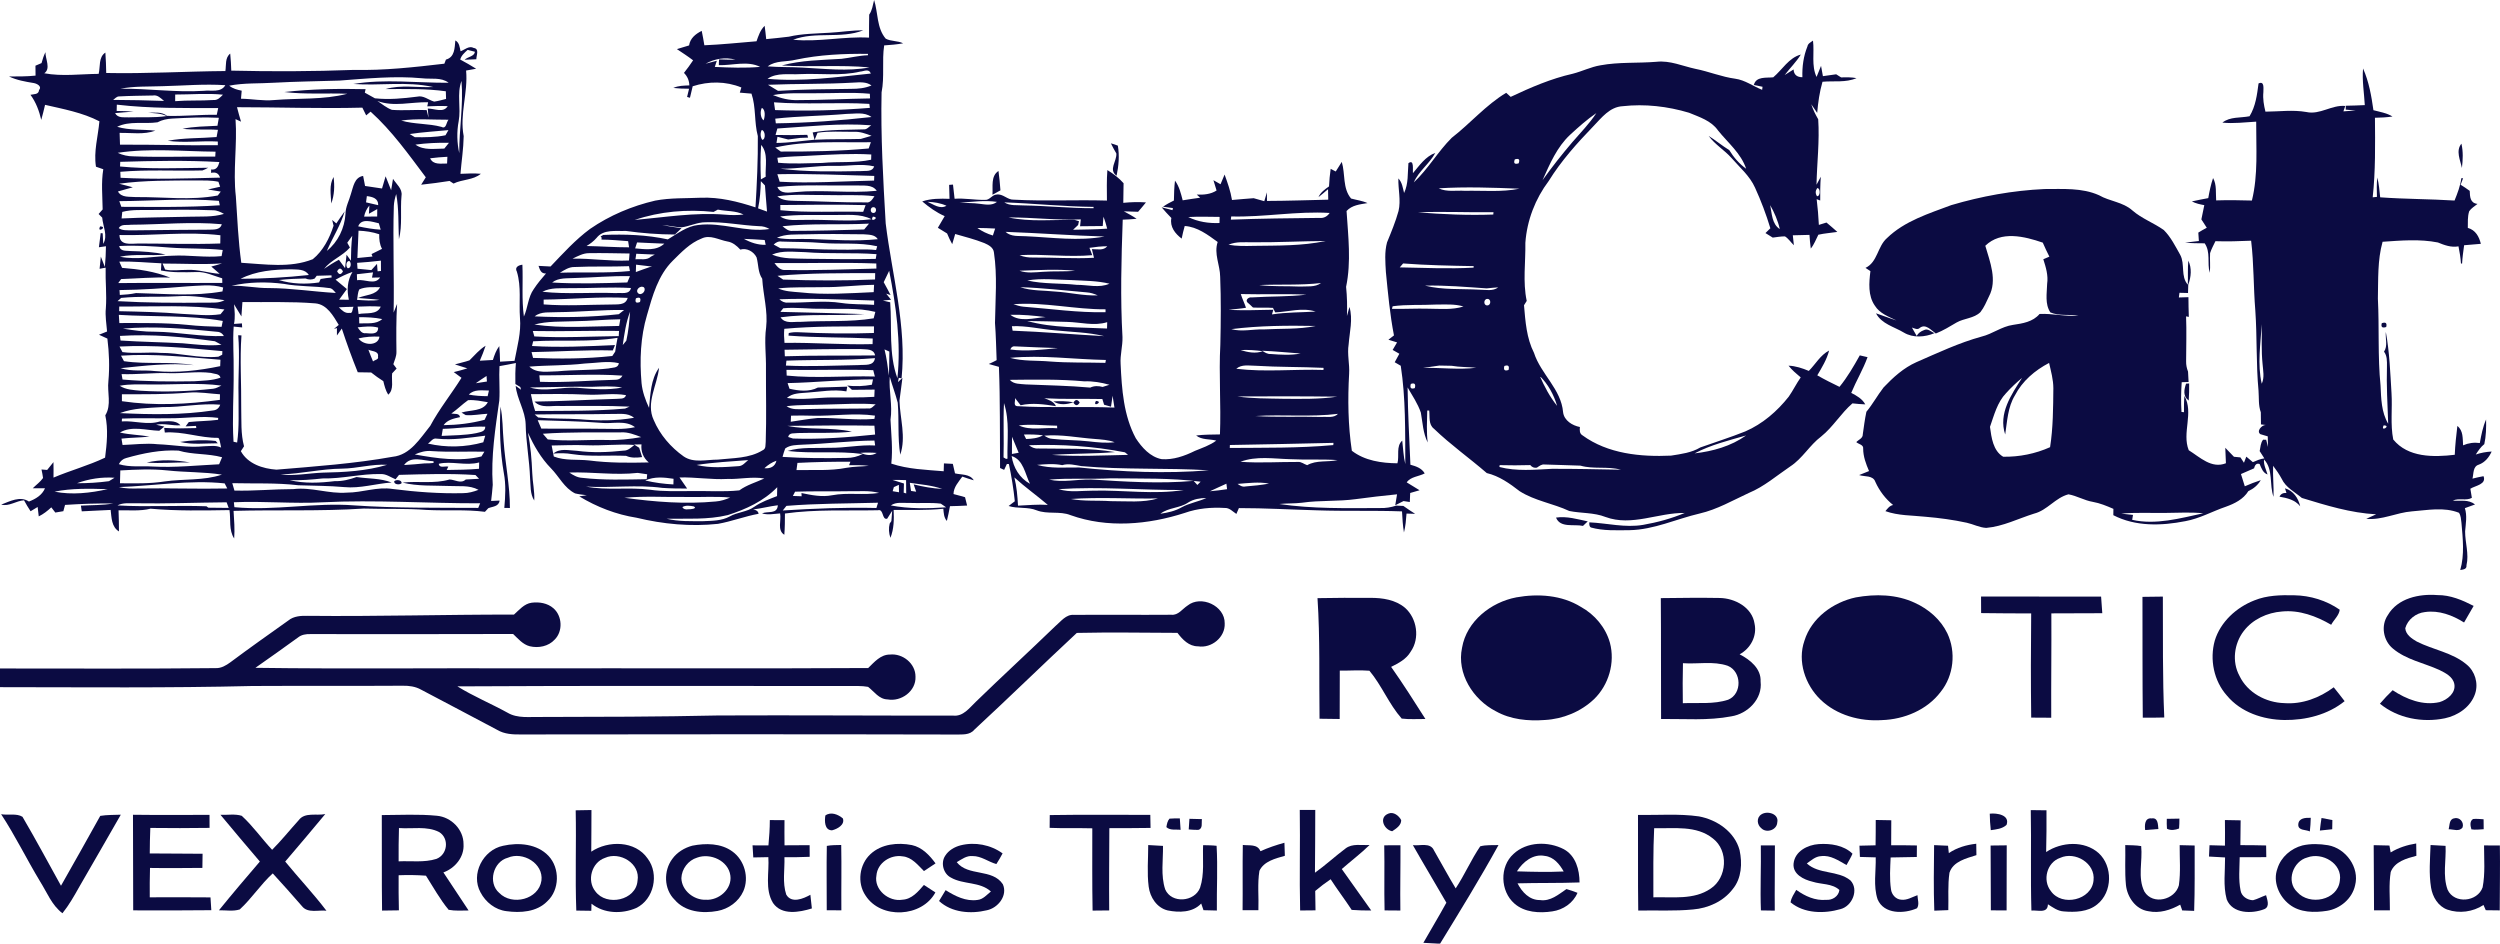 <?xml version="1.0" encoding="UTF-8"?>
<!DOCTYPE svg PUBLIC "-//W3C//DTD SVG 1.1//EN" "http://www.w3.org/Graphics/SVG/1.1/DTD/svg11.dtd">
<!-- Creator: CorelDRAW -->
<svg xmlns="http://www.w3.org/2000/svg" xml:space="preserve" width="507.236mm" height="191.448mm" version="1.1" style="shape-rendering:geometricPrecision; text-rendering:geometricPrecision; image-rendering:optimizeQuality; fill-rule:evenodd; clip-rule:evenodd"
viewBox="0 0 28993.52 10943.16"
 xmlns:xlink="http://www.w3.org/1999/xlink"
 xmlns:xodm="http://www.corel.com/coreldraw/odm/2003">
 <defs>
  <style type="text/css">
   <![CDATA[
    .fil0 {fill:#0B0B42;fill-rule:nonzero}
   ]]>
  </style>
 </defs>
 <g id="Layer_x0020_1">
  <g id="_2271054105024">
   <g>
    <g>
     <path class="fil0" d="M10137.36 0c47.25,148.22 28.69,324.01 134.73,448.33 60.47,33.47 138.66,21.93 201.95,54 -72.84,13.5 -146.26,19.13 -219.95,24.19 -27.28,181.13 5.62,364.79 -30.09,544.5 -10.97,507.11 18.28,1014.5 47.81,1520.49 72.84,596.83 244.7,1189.72 184.22,1796.11 -8.15,-1.41 -24.18,-4.22 -32.34,-5.62 -2.25,12.38 -7.31,37.13 -9.85,49.79 13.23,-12.39 39.1,-36.85 52.04,-48.95 -12.38,87.48 -21.37,175.51 -34.31,263.26 5.9,208.42 78.75,423.58 9,627.21 -32.34,-199.13 -12.09,-402.49 -29.25,-602.73 -25.88,-102.1 -64.69,-200.55 -92.53,-302.07 -11.81,166.79 34.03,332.16 8.71,498.95 8.16,169.6 27.85,338.92 9.28,509.36 195.48,65.82 403.61,71.16 607.52,88.6 0.57,-22.78 1.97,-68.35 2.81,-91.13 34.31,1.69 68.63,3.37 103.22,5.34 8.43,36.56 16.87,73.4 25.31,110.26 74.54,18.28 172.13,4.49 217.69,80.44 -45,-12.66 -89.16,-27.56 -133.03,-42.75 -43.59,61.31 -101.25,121.78 -102.09,202.23 43.87,13.78 90,21.37 133.87,36.84 5.91,24.19 18.01,72.57 23.91,96.47 -66.38,3.94 -132.75,5.91 -198.85,7.32 -10.4,57.37 -22.22,114.47 -35.99,171.29 -35.16,-39.38 -36.29,-92.26 -41.07,-141.48 -191.26,20.53 -384.19,11.53 -576.3,14.06 5.34,108.84 3.94,220.23 -37.13,323.16 -18.84,-53.72 -22.5,-111.1 -8.44,-166.22 4.78,-6.75 14.34,-20.53 19.41,-27.56 3.66,-39.94 6.75,-80.17 9.57,-120.1 -19.7,30.65 -38.26,61.88 -58.5,92.25 -63,16.6 -37.69,-116.72 -106.32,-98.16 -359.73,7.31 -721.71,-12.37 -1079.19,37.98 0,82.13 -0.57,164.25 -7.03,246.38 -85.5,-51.47 -32.9,-167.07 -48.93,-247.79 -70.03,4.78 -141.48,21.1 -210.1,-0.28 66.93,-29.53 177.19,13.79 183.67,-94.22 -96.19,12.1 -190.14,36.85 -286.61,48.66 38.25,5.34 59.34,22.22 63.56,50.35 -159.47,28.96 -311.63,88.31 -471.11,116.72 -315.85,33.75 -635.93,3.66 -943.9,-70.88 -235.42,-36.84 -461.55,-124.6 -664.62,-247.79 21.94,-3.37 65.54,-9.84 87.2,-13.22 -45.28,-6.18 -91.42,-10.12 -136.13,-21.37 -125.44,-62.44 -185.07,-195.48 -279.57,-291.39 -116.16,-118.12 -198.85,-263.82 -267.75,-413.16 32.35,154.13 44.15,311.08 50.91,468.02 3.37,106.87 29.25,212.34 23.06,319.5 -49.5,-77.34 -40.5,-171.85 -48.38,-259.04 -7.03,-209.54 -47.53,-416.54 -51.19,-626.08 -4.77,-157.22 -100.69,-291.1 -115.87,-445.24 15.47,11.25 46.69,34.04 62.44,45.29 -2.25,-7.88 -6.47,-23.91 -8.72,-31.78 -14.34,-8.72 -42.75,-25.88 -57.09,-34.31 -2.25,-81.57 -0.85,-162.85 5.9,-243.85 -63.28,13.5 -126.84,24.74 -190.12,35.99 -7.6,133.04 6.46,266.35 -2.26,399.11 -46.12,323.44 -97.87,650.54 -75.94,977.92 -3.37,62.44 -12.37,124.6 -18.84,186.76 24.47,-1.12 73.7,-3.38 98.16,-4.5 -7.88,70.88 -81.85,68.35 -131.07,88.6 -9.84,10.4 -28.97,31.5 -38.81,41.9 -224.16,-29.53 -450.85,-9.56 -675.87,-21.93 -242.72,-18.29 -486.57,-8.45 -729.58,-16.03 -502.33,33.47 -1006.62,12.94 -1509.79,26.99 6.74,106.32 15.19,213.2 7.04,320.08 -64.13,-96.47 -37.7,-219.95 -54.56,-329.07 -305.45,5.06 -611.46,10.96 -915.78,-16.32 -121.5,30.37 -247.23,16.6 -370.7,18.85 2.54,81.57 5.63,163.13 4.78,244.98 -87.19,-53.44 -85.5,-160.04 -96.47,-249.47 -111.94,4.21 -223.32,12.09 -334.98,16.31 -2.53,-16.6 -7.6,-49.78 -9.85,-66.1 124.88,-7.03 251.17,-3.37 374.92,-25.02 -186.19,-2.26 -372.95,4.22 -558.85,16.59 -6.48,24.19 -13.23,48.38 -19.69,72.85 -23.34,3.94 -69.75,11.81 -93.1,15.75 -11.53,-15.19 -34.87,-45.57 -46.69,-60.48 -43.6,41.06 -91.13,78.19 -145.41,104.91 -3.09,-27.28 -9.84,-81.56 -12.93,-108.84 -27.28,16.31 -54.56,32.63 -81.85,49.23 -27.56,-41.07 -52.6,-83.54 -75.94,-126.85 -90.85,5.35 -172.42,73.97 -264.95,50.07 99.56,-38.25 220.51,-104.07 321.76,-35.72 77.91,-29.81 152.15,-73.68 186.19,-153.56 -47.25,-0.28 -94.51,-0.57 -141.76,-0.57 39.66,-39.66 86.91,-72.56 119.26,-118.97 -4.78,-33.19 -10.69,-66.11 -18.01,-98.73 16.31,1.41 49.21,4.22 65.81,5.35 23.62,-30.67 48.09,-60.76 72.85,-90.57 1.68,59.9 1.12,119.53 0.55,179.44 196.89,-83.53 404.73,-139.5 598.23,-231.47 20.82,-163.41 37.41,-327.94 2.54,-491.07 75.1,-120.1 20.53,-265.23 35.99,-397.42 15.19,-164.25 8.45,-328.79 -11.81,-492.2 -32.62,-14.91 -64.97,-29.81 -97.31,-44.72 23.34,-9.28 70.32,-28.13 93.67,-37.41 -7.04,-90 -23.62,-180 -14.07,-270.57 11.53,-156.66 -6.75,-313.33 -2.53,-469.98 -23.34,4.22 -46.69,8.71 -70.03,13.22 5.06,-46.98 9.84,-93.94 14.35,-141.2 14.9,40.22 30.37,80.16 46.69,120.1 7.87,-79.88 11.25,-160.04 12.66,-240.48 -20.53,3.09 -61.31,9 -81.85,11.81 7.31,-54.56 14.63,-108.86 20.82,-163.69 5.62,0.57 16.87,1.12 22.78,1.41 1.69,30.65 5.06,91.98 6.75,122.63 56.26,-95.91 -3.66,-203.35 -11.81,-304.04 -10.4,-10.69 -31.5,-31.79 -41.9,-42.19 11.81,-13.22 35.16,-39.66 46.97,-52.87 -2.25,-155.26 -18.29,-311.92 7.32,-466.05 -28.41,-9.84 -56.54,-19.69 -84.94,-29.53 -28.13,-178.04 24.46,-351.01 39.93,-526.52 -196.88,-101.53 -416.54,-141.48 -630.29,-190.97 -13.79,58.22 -27.57,116.72 -44.16,174.38 -24.19,-103.79 -61.32,-204.48 -125.16,-290.82 38.82,-9.29 96.19,-0.29 99.57,-55.69 37.97,-43.32 -26.72,-74.54 -60.75,-80.45 -97.88,-16.03 -196.6,-32.9 -287.17,-76.22 102.66,-0.57 205.32,0.85 307.42,-10.13 -0.29,-38.25 -0.85,-76.5 -1.13,-115.03 17.71,-7.59 52.88,-22.5 70.59,-30.09 11.53,-43.6 25.31,-86.35 45.28,-126.57 -1.97,77.9 64.97,190.13 -13.5,244.69 208.69,38.53 420.2,8.44 630.57,6.76 20.82,-82.13 -3.65,-194.07 77.91,-246.67 6.48,78.75 7.88,157.51 9.85,236.54 460.98,9.85 921.4,-18.85 1382.1,-22.5 10.69,-68.91 -6.19,-153.57 55.97,-202.51 6.76,65.53 9.85,131.63 12.38,197.72 473.92,11.25 948.12,9.56 1421.48,-8.43 351.28,7.59 701.45,-31.22 1049.65,-72.01 4.5,-11.81 13.78,-35.44 18.28,-47.53 103.5,-28.69 100.41,-134.72 109.13,-222.19 47.53,25.6 49.5,79.03 60.48,125.44 48.37,-17.16 99,-68.06 152.43,-38.25 68.91,9.84 30.37,85.51 30.37,131.07 -45.28,2.53 -90.56,4.78 -135.85,5.9 34.32,-34.3 117.57,-39.65 118.41,-93.1 -20.81,-5.34 -62.44,-16.31 -83.25,-21.65 -35.16,32.35 -73.12,64.12 -86.06,112.22 62.44,33.75 124.32,68.63 184.5,106.6 -38.81,7.31 -77.63,14.06 -116.44,20.82 24.47,254.53 -76.78,508.23 -27.84,761.08 -2.25,146.25 -25.6,291.1 -37.41,436.8 78.74,-3.66 157.5,-7.31 236.53,-0.57 -89.44,75.09 -215.16,63 -316.7,113.62 -11.81,-7.59 -34.87,-22.78 -46.4,-30.37 -109.4,16.87 -219.1,32.34 -329.35,43.6 18,-28.69 36,-57.38 54,-86.07 -199.41,-265.22 -392.08,-537.77 -640.14,-761.08 -12.94,10.97 -38.81,32.35 -51.47,43.03 -14.91,-29.81 -29.53,-59.63 -44.16,-89.72 -484.61,12.66 -969.21,-5.06 -1453.82,-5.06 14.06,56.25 29.82,112.22 46.69,167.63 -15.75,-7.31 -47.81,-21.93 -63.85,-29.25 21.38,298.7 -31.22,598.24 3.66,896.09 16.87,256.79 27.84,514.43 63,769.81 275.92,16.03 564.2,64.13 829.15,-41.34 119.53,-97.03 194.91,-243.85 241.04,-388.7 -3.94,-16.59 -12.1,-49.78 -16.03,-66.38 12.1,10.12 36,30.09 48.1,39.94 31.5,-46.97 63.28,-93.94 97.03,-139.51 -47.82,162.01 -140.35,304.32 -207.01,458.18 129.66,-103.22 206.16,-264.95 216.29,-428.92 0.28,-82.13 42.47,-155.25 63.28,-232.88 27,-80.16 39.1,-191.26 141.2,-207.57 7.59,38.81 15.19,77.63 22.5,116.44 65.25,10.41 130.79,20.25 196.6,29.25 12.94,-47.53 26.72,-94.5 41.62,-141.48 22.22,53.44 42.19,108 64.12,161.73 7.32,-44.16 14.35,-88.04 21.66,-132.2 38.53,61.32 111.66,115.6 98.72,195.76 -16.02,168.19 12.1,340.6 -30.09,505.42 -8.72,-174.94 1.13,-351.57 -31.5,-524.83 -14.91,45.01 -25.6,91.42 -27.57,138.95 -12.65,411.75 5.91,823.8 -2.53,1235.84 13.5,-33.75 27,-67.22 40.5,-100.97 -11.53,185.35 -9.85,371.25 -7.6,556.61 1.41,50.07 -21.1,95.91 -36,142.6 9.56,12.66 28.41,37.97 37.97,50.91 -12.94,13.78 -38.81,41.63 -51.75,55.41 -10.4,80.72 24.76,187.59 -45.56,247.51 -30.09,-47.82 -43.87,-102.66 -56.81,-156.94 -48.66,-30.95 -95.91,-64.13 -140.91,-100.42 -51.75,-1.4 -103.79,-2.25 -155.54,-2.53 -67.49,-166.79 -128.82,-336.39 -185.06,-507.11 -19.42,26.44 -37.98,53.44 -56.54,80.45 0,-21.38 -0.29,-64.41 -0.29,-85.79l-34.03 9.28c18.56,-15.19 37.12,-30.37 55.41,-46.13 -63.01,-103.78 -135.57,-237.66 -271.13,-249.75 -281.26,-23.06 -563.92,-11.81 -846.03,-15.47 -3.65,55.69 -7.59,111.1 -11.81,166.79 -21.38,-35.16 -64.4,-105.75 -85.78,-141.18 7.88,75.94 15.19,152.73 0,228.1 23.06,-1.69 68.91,-4.5 91.68,-6.18 0.85,11.81 1.97,35.44 2.82,46.96 -24.75,-2.53 -73.97,-7.59 -98.44,-10.12 -12.1,172.42 2.53,345.1 -0.28,517.8 2.81,272.54 -18.85,545.64 -1.41,817.89 10.41,2.25 31.5,7.03 41.92,9.28 25.31,-181.13 14.9,-364.79 16.02,-547.33 -5.9,-232.31 16.88,-464.92 -3.93,-697.24 9.56,0.57 28.4,1.69 37.97,2.26 -19.69,279 0,558.86 -2.82,838.14 3.94,149.63 -6.46,301.8 32.63,447.77 -9.28,14.07 -27.56,42.47 -36.84,56.54 80.72,147.65 254.82,203.34 412.61,214.31 450.29,-37.69 902.83,-69.47 1348.06,-149.34 204.75,-20.82 318.1,-213.47 435.67,-358.32 104.63,-196.04 244.98,-369.29 362.54,-557.46 -29.81,-22.22 -59.91,-44.15 -89.72,-66.37 52.87,-13.22 106.03,-25.88 157.5,-43.32 -48.09,-15.47 -96.19,-30.65 -144,-45.85 55.69,-17.15 113.63,-27.28 168.76,-46.97 60.46,-58.5 113.63,-125.15 187.03,-169.31 -19.12,59.06 -42.47,116.72 -66.94,173.53 50.35,-3.09 100.97,-5.9 151.6,-8.71 17.73,-56.54 37.69,-113.07 73.97,-160.88 5.34,59.9 7.6,120.38 9,180.85 55.97,-3.1 111.94,-6.2 167.91,-9.85 30.37,-164.54 78.75,-329.35 63,-498.39 -12.94,-178.32 17.44,-361.14 -35.71,-535.23 -29.82,-53.44 21.93,-76.22 63.84,-81.28 9,200.25 -10.12,401.63 17.44,601.04 46.96,-103.22 46.96,-224.44 114.47,-318.38 42.19,-64.41 91.98,-123.19 142.04,-181.13 -58.78,4.5 -72,-44.72 -86.63,-88.03 46.12,1.69 92.81,4.22 139.22,7.31 145.41,-152.43 288.01,-310.22 458.17,-435.95 227.54,-156.94 486.86,-265.79 755.46,-328.23 174.38,-33.47 352.98,-25.32 529.61,-33.47 216.85,-8.44 429.2,44.44 633.39,111.95 16.59,-275.36 29.81,-550.99 27.28,-826.9 -43.6,-161.44 -19.41,-333.01 -73.68,-492.2 -45.28,-3.65 -90.28,-7.31 -135.29,-11.53 4.5,-14.91 13.5,-45.01 18,-59.91 -181.13,-73.97 -379.7,-73.41 -564.49,-14.06 -10.68,44.44 -21.65,88.88 -31.78,133.59 -8.44,-2.53 -24.75,-7.31 -33.19,-9.84 7.6,-31.78 15.47,-63.29 23.06,-95.07 -61.03,0 -122.07,-2.25 -182.53,-9 57.94,-27.56 122.63,-27 185.63,-29.81 -1.4,-55.98 -22.78,-105.47 -62.44,-144.84 37.41,-47.25 72.85,-95.63 106.04,-145.97 -60.47,-46.41 -124.6,-87.48 -187.87,-129.95 46.96,-14.91 93.93,-28.68 141.18,-42.75 12.38,-82.97 75.66,-133.31 146.54,-168.75 11.52,55.41 21.65,111.1 30.65,167.07 201.93,-8.44 403.32,-30.09 604.98,-46.4 22.5,-63.85 43.88,-131.07 94.23,-179.16 7.31,51.19 12.66,102.66 17.99,154.13 87.48,-7.6 174.94,-18 262.42,-28.13 154.41,-36 314.17,-35.71 471.67,-45.84 130.79,-6.75 260.45,-29.25 391.52,-27.85 -259.04,101.82 -555.77,9.85 -813.12,108.86 294.48,29.81 586.14,-40.79 880.06,-24.19 0.84,-88.88 -0.85,-178.04 1.97,-266.92 35.72,-50.06 41.9,-111.94 57.09,-169.59zm-909.3 692.74l0 0c-108,27 -230.91,6.18 -324.28,77.06 134.72,11.25 270.01,5.91 405.01,14.34 257.64,12.66 518.93,45.84 775.43,-2.25 -338.35,-32.63 -678.67,-0.28 -1017.31,-22.78 225.29,-61.04 460.14,-62.16 691.33,-76.78 102.65,-11.26 203.35,-38.82 307.42,-41.35l0.83 -16.31c-280.69,-3.09 -563.08,9.56 -838.43,68.07zm-1045.15 46.12l0 0c32.62,-8.44 97.6,-25.6 130.23,-34.03l-23.34 71.43c175.22,7.6 351,14.91 525.94,-0.55 -146.82,-74.25 -322.04,-15.47 -479.26,-19.97 0,-22.5 0.85,-44.72 3.1,-66.94 62.72,1.97 126.28,4.78 189.56,3.09 -118.69,-31.5 -239.64,-11.81 -346.23,46.97zm1793.58 91.42l0 0c-228.11,53.72 -463.8,18.56 -695.55,29.25 -126.57,8.44 -269.17,-21.94 -379.99,54.28 399.95,37.13 801.02,-20.25 1198.72,-60.76 -24.19,-62.15 -80.44,-25.02 -123.19,-22.77zm-6040.01 104.35l0 0c-252.01,7.88 -504.3,10.68 -756.3,24.74 -174.1,11.25 -350.17,0.57 -522.01,34.31 41.35,34.32 93.38,47.53 144.85,58.23 -2.53,30.93 -5.34,61.88 -8.16,93.1 128.25,1.68 255.38,27.84 383.92,15.47 282.66,-23.91 571.8,-0.85 848.83,-72.85 -243,-9.84 -488.26,9.28 -729.86,-20.25 312.48,-35.44 628.06,-40.5 941.94,-33.19 -1.97,10.12 -6.48,30.65 -8.72,40.78 39.38,21.1 78.47,42.76 117.29,65.26 163.41,17.71 327.1,1.68 489.39,-19.13 73.12,-18.01 131.07,38.81 197.44,57.38 46.69,-6.18 92.25,-19.69 138.1,-30.94 -1.13,-29.53 -1.97,-59.35 -2.82,-88.88 -231.75,-32.35 -465.2,-25.03 -698.36,-25.88 180.29,-52.31 368.17,-14.63 551.83,-23.34 -304.88,-69.19 -617.64,-12.66 -925.9,-35.43 366.19,-61.04 737.46,-11.54 1105.34,-14.07 -88.04,-67.23 -205.31,-39.38 -307.7,-52.04 -319.79,-30.37 -640.14,3.38 -959.08,26.73zm1382.94 470.83l0 0c-23.34,122.62 -19.97,249.19 6.75,371.25 -1.97,-280.13 49.51,-558.02 25.88,-838.14 -55.97,149.62 -3.65,312.47 -32.63,466.89zm3587.16 -422.17l0 0c37.97,24.19 77.34,47.25 116.44,70.31 282.66,-17.71 565.89,-19.41 849.11,-23.06 79.6,0.29 160.6,-7.31 234.85,-39.37 -60.46,-45 -136.13,-36.85 -206.16,-33.19 -331.04,19.41 -663.2,11.8 -994.24,25.31zm-7510.7 45.84l0 0c322.32,-3.94 643.23,45.29 965.56,24.19 86.07,-10.97 199.12,25.04 252.01,-65.25 -243.3,-16.6 -486.58,5.9 -729.59,11.53 -162.85,6.18 -327.38,-1.97 -487.98,29.53zm7568.64 73.69l0 0c91.97,37.41 189,61.88 289.14,58.22 279,0 557.73,-15.47 836.73,-19.69 -0.57,-13.5 -1.97,-40.5 -2.53,-54 -212.35,-19.69 -425.55,-4.5 -638.18,-5.9 -161.72,2.25 -325.13,-8.72 -485.17,21.37zm-7653.02 55.69l0 0c197.16,1.69 394.04,4.22 590.92,12.1 -37.41,-31.22 -75.38,-73.41 -129.66,-63 -130.51,2.81 -261.29,3.37 -391.5,10.68 -29.25,-0.28 -47.25,26.16 -69.75,40.22zm720.29 -62.16l0 0c0,19.41 -0.27,57.94 -0.27,77.07 147.94,-12.38 296.72,-3.38 444.94,-13.5 47.53,4.5 79.32,-30.93 109.13,-61.88 -184.23,-18.57 -369.29,-1.41 -553.8,-1.69zm2344.57 74.26l0 0c54.84,36.29 106.31,80.72 168.75,103.5 133.89,10.13 268.61,-3.09 402.77,2.54 5.62,22.22 16.6,67.21 21.94,89.72 -2.25,-26.72 -6.48,-80.44 -8.72,-107.16 75.1,-1.97 180.01,55.41 231.2,-28.12 -79.04,-3.38 -158.08,-1.69 -237.1,2.25 2.53,-11.81 7.32,-35.72 9.84,-47.53 -195.75,-4.78 -399.38,57.09 -588.67,-15.19zm4599.68 16.03l0 0c4.22,30.09 8.44,59.9 12.66,90 366.75,12.93 733.8,3.65 1099.44,-25.6 -1.41,-11.53 -4.5,-34.87 -5.9,-46.41 -368.45,-21.65 -738.3,10.12 -1106.19,-17.99zm-7621.23 27l0 0 -1.97 73.13c65.81,1.13 131.63,2.81 197.16,7.31 -71.72,6.74 -143.72,10.13 -215.16,17.72 31.22,61.6 102.09,45.85 156.94,49.5 147.1,-4.22 295.04,6.75 441.3,-15.19 -67.79,-33.19 -143.72,-32.07 -217.13,-39.38 74.26,1.41 159.19,-13.5 221.63,37.13 192.38,5.34 384.2,-15.47 576.29,-12.66 5.63,-26.14 10.97,-52.31 16.6,-78.18 -392.36,0 -784.99,6.47 -1175.65,-39.38zm7480.6 37.69l0 0c-22.5,40.22 -16.03,118.97 20.81,144.56 15.75,-40.78 23.62,-123.47 -20.81,-144.56zm155.53 124.88l0 0c1.69,13.5 4.78,40.78 6.48,54.28 370.13,-5.62 741.39,-31.5 1109.27,-73.4 -83.25,-62.72 -193.78,-35.72 -290.26,-36 -274.78,23.91 -551.54,24.48 -825.49,55.13zm-7164.48 42.19l0 0c-155.25,22.78 -322.88,-19.69 -468.01,52.03 144.29,43.32 295.6,27.84 443.27,45 -132.47,49.23 -276.76,23.06 -414.57,25.88 1.69,45.56 3.1,91.12 4.5,136.69 378.3,-3.09 756.3,11.25 1134.59,5.62 0,-10.4 -0.28,-31.78 -0.28,-42.18 -193.5,-10.97 -388.41,18.28 -581.08,-8.44 186.76,-36 378.3,-27.85 567.01,-43.6 3.94,-20.81 11.81,-62.71 15.47,-83.53 -136.69,-9.85 -274.22,3.37 -410.64,-12.1 133.03,-27.85 269.72,-27.56 405.01,-35.16 3.94,-23.06 12.1,-69.47 16.31,-92.53 -180.28,-9.28 -360.57,-0.85 -540.29,9 -59.35,3.1 -118.69,14.9 -171.29,43.32zm2826.07 -20.25l0 0c152.45,44.72 314.45,32.06 467.73,73.4 56.82,30.37 55.41,-55.41 81,-82.97 -182.81,1.12 -367.03,-16.31 -548.73,9.57zm4362.87 92.25l0 0c-5.34,18.56 -16.03,55.97 -21.38,74.82 122.63,2.25 245.54,3.09 368.45,-1.41 2.25,7.88 6.75,23.91 9.28,32.07 -22.5,0.84 -66.94,2.53 -89.16,3.37 -47.25,7.31 -94.5,13.22 -141.76,18.57 -41.62,-10.97 -82.97,-21.38 -124.32,-31.51 -2.81,18 -8.71,53.72 -11.53,71.44 147.94,-0.85 294.48,-24.19 441.58,-37.13 -7.31,-28.13 -14.62,-56.25 -21.65,-84.65 195.2,-35.72 394.32,-28.41 591.76,-35.72 36.57,4.22 59.35,-30.09 87.48,-46.97 -362.83,-28.4 -727.05,14.07 -1088.75,37.13zm-180.85 17.15l0 0c-19.69,33.47 -16.6,82.69 5.34,114.47 43.88,-3.94 35.16,-109.13 -5.34,-114.47zm-4083.3 46.97l0 0c15.19,9.28 45.29,27.85 60.48,36.85 118.12,1.12 238.5,1.41 354.66,-22.5 8.44,-15.19 25.6,-45 34.32,-59.9 -149.91,15.19 -300.67,22.78 -449.45,45.56zm4729.91 -15.19l0 0c-8.44,20.53 -25.02,61.32 -33.18,81.57 178.03,-9.84 356.07,-4.22 534.38,-9.56 41.62,-11.82 83.82,-23.62 125.73,-36.57 -66.66,-24.74 -135.01,-50.63 -207.29,-46.13 -139.78,1.13 -280.98,-10.41 -419.64,10.69zm-4663.25 137.82l0 0c96.47,70.87 223.04,46.13 334.98,46.13 13.5,-16.88 40.5,-50.35 54,-67.23 -129.94,-2.25 -260.16,3.66 -388.98,21.1zm4172.46 33.75l0 0c16.31,11.53 48.66,35.16 64.69,46.97 339.75,1.4 681.2,-4.78 1019.55,-36 6.2,-18 18.85,-54.28 25.32,-72.56 -370.13,5.9 -745.61,-22.22 -1109.56,61.59zm-162.85 -30.37l0 0c-10.12,133.04 -8.44,266.63 -3.09,399.67 13.78,-7.59 41.62,-23.06 55.41,-30.65 -6.47,-121.5 33.19,-268.6 -52.31,-369.01zm-7462.6 91.69l0 0c57.09,27.56 119.53,41.35 182.81,41.07 316.13,12.08 632.55,-0.29 948.68,2.81 0.85,-14.34 2.53,-42.75 3.37,-57.09 -378.58,-3.1 -757.99,-43.6 -1134.87,13.22zm3623.44 63.57l0 0c36.57,79.88 125.72,59.63 196.6,60.75 1.12,-26.16 2.25,-52.03 3.66,-78.18 -66.94,3.65 -133.88,8.43 -200.26,17.43zm4410.4 -30.65l0 0c-127.69,8.71 -256.22,7.59 -383.35,24.47 2.25,14.34 7.03,43.3 9.29,57.94 169.31,15.74 340.03,5.06 509.91,2.25 189.01,-18.56 381.95,3.37 568.43,-37.41 0.56,-15.19 1.13,-45.57 1.69,-60.76 -235.13,-14.06 -471.11,1.41 -705.96,13.51zm-8004.31 71.71l0 0c-0.57,13.51 -1.69,40.5 -2.25,54.01 339.19,32.34 681.2,18.28 1021.52,14.62 -21.09,12.37 -43.03,22.78 -65.53,31.22 -317.54,8.43 -636.49,-11.81 -952.9,15.74 0.84,17.45 2.25,52.04 3.09,69.48 383.92,19.69 769.23,8.16 1153.72,-1.97 -14.62,-48.93 -49.51,-67.51 -104.07,-55.12 0,-9.85 0.57,-29.53 0.57,-39.38 62.72,9 83.53,-36.57 95.63,-86.35 -382.79,-21.1 -766.71,-13.79 -1149.78,-2.26zm8280.79 46.69l0 0c-209.82,-3.65 -417.38,34.88 -627.2,33.19 310.79,38.53 624.95,32.91 937.42,27.56 54.56,-6.19 130.51,13.23 152.45,-54.84 -153,-36 -308.25,0 -462.67,-5.91zm-659.83 97.03l0 0c6.75,21.66 19.97,65.26 26.72,86.91 364.22,21.1 730.42,-6.18 1095.21,-13.22 0.57,-13.5 1.41,-40.5 1.97,-54 -374.35,-10.97 -749.27,-27.57 -1123.91,-19.69zm-7634.17 109.98l0 0c39.66,10.4 118.97,30.93 158.91,41.35 -43.32,12.1 -129.38,36.28 -172.42,48.65 41.62,75.1 135.57,58.22 207.29,64.97 316.69,-3.09 637.05,41.35 950.65,-18.28 8.72,-11.53 26.16,-34.03 34.59,-45.28 -37.13,-6.19 -111.38,-18.29 -148.78,-24.47 35.44,-7.88 106.31,-23.91 141.47,-31.78 -5.06,-14.63 -14.91,-43.32 -19.97,-57.66 -83.81,-18 -169.88,-14.63 -255.1,-15.47 -298.97,1.69 -599.64,-2.53 -896.64,37.97zm7442.63 -29.53l0 0c-2.81,105.75 -10.12,211.5 -32.06,315.29 34.59,12.66 68.91,25.03 103.78,37.41 -10.13,-100.97 -15.19,-202.23 -23.91,-302.91 -15.47,-17.43 -31.21,-33.75 -47.81,-49.78zm191.82 67.49l0 0c37.69,86.07 134.72,64.13 209.82,59.07 313.6,-30.09 629.74,16.87 942.5,-14.91 -53.72,-78.47 -156.94,-56.26 -238.23,-61.88 -304.6,5.06 -610.61,-13.79 -914.08,17.71zm-0.85 108.58l0 0c58.78,49.49 136.41,50.06 208.97,52.31 272.82,3.38 545.92,20.54 819.03,17.73 50.63,9.28 74.81,-36.85 98.72,-71.44 -183.1,-22.22 -367.89,-7.59 -551.55,-13.5 -191.54,1.97 -385.04,-14.91 -575.17,14.91zm-4760.29 -2.82l0 0c-2.25,18.01 -7.03,54.28 -9.28,72.56 46.97,10.41 94.22,21.38 141.2,32.63 1.68,-79.88 -65.53,-96.75 -131.91,-105.19zm-2870.8 58.5l0 0c5.9,16.31 17.73,49.49 23.62,65.81 380.26,0.28 761.93,8.16 1141.9,-17.72 -2.81,-12.94 -8.43,-38.81 -10.97,-51.75 -384.19,-32.07 -769.8,1.41 -1154.56,3.66zm7665.68 45l0 0c0.28,15.19 0.85,45.28 1.13,60.19 318.95,31.5 640.7,10.4 960.5,18.56 7.03,-19.41 21.1,-58.22 28.12,-77.63 -329.9,-9 -659.82,-3.65 -989.74,-1.12zm1081.16 24.74l0 0c-41.06,-1.68 -43.6,66.95 -2.25,67.51 40.5,1.97 43.03,-66.94 2.25,-67.51zm-8712.52 55.13l0 0c-1.97,18.85 -5.9,56.81 -7.88,75.94 260.44,-13.22 521.45,-12.94 781.9,-20.25 135.56,-4.5 273.94,7.59 405.29,-32.63 -38.53,-21.94 -79.88,-42.19 -125.44,-42.19 -233.73,-9.28 -467.73,-6.46 -701.45,-3.37 -117.57,2.81 -237.38,-8.16 -352.42,22.5zm2804.7 54.28l0 0c50.35,0.28 100.97,0 151.6,-0.57 0.28,-28.97 0.56,-57.66 0.85,-86.63 -32.63,17.73 -64.69,35.72 -96.75,54.28 1.4,-23.91 4.22,-72 5.62,-95.91 -31.22,37.41 -52.31,81 -61.32,128.82zm4052.64 -54.28l0 0c-305.73,-32.35 -622.99,-6.75 -914.09,93.38 347.91,-31.22 695.83,-89.72 1046.28,-61.6 71.72,6.47 144.29,7.32 216,-1.69 -92.53,-46.41 -199.41,-36 -298.41,-56.81 -12.38,6.74 -37.41,20.25 -49.78,26.72zm772.89 52.32l0 0c84.95,60.18 192.38,36.27 289.7,40.21 256.5,-6.18 514.42,23.63 770.09,-7.59 -134.44,-68.91 -288.01,-46.41 -433.14,-49.22 -208.98,1.41 -418.79,-7.59 -626.64,16.6zm1075.25 2.25l0 0c-46.69,80.72 93.94,8.44 0,0zm-5969.41 112.78l0 0c86.06,18 172.97,33.75 261.01,38.53 -5.34,-18.56 -16.03,-55.69 -21.66,-73.97 -77.35,-17.16 -202.23,-64.12 -239.35,35.44zm3747.19 12.1l0 0c-74.54,-4.78 -147.66,-20.81 -221.63,-28.41 73.97,16.88 149.07,27.56 224.45,37.69 -25.6,24.48 -51.19,48.95 -76.79,73.42 -190.69,-0.57 -380.54,-15.19 -569.26,-41.63 -115.04,5.06 -259.32,-22.5 -339.48,81.01 -32.91,37.97 -73.13,68.34 -116.16,93.94 164.53,2.81 328.79,15.46 493.32,15.19 -2.53,-18.01 -8.16,-53.44 -10.97,-71.44 -102.94,-8.16 -205.6,-17.44 -309.1,-18.28l1.97 -23.07 -12.1 -12.65 30.65 -18.01c251.16,-10.4 502.89,-1.69 748.99,51.47 111.94,-66.38 219.67,-153.85 353.82,-167.35 277.32,-34.87 547.61,90 825.5,46.97 -36.85,-21.94 -78.47,-33.75 -121.5,-32.91 -207.86,-9.28 -413.45,-53.72 -621.87,-45.56 -97.03,0.57 -185.06,47.82 -279.85,59.63zm-6524.33 8.44l0 0c41.9,30.65 95.62,23.62 144,26.15 299.54,-2.25 598.79,-7.59 898.34,-7.87 56.53,-3.09 133.59,7.59 152.73,-63.29 -350.45,-32.07 -702.03,3.94 -1053.03,5.91 -47.53,7.59 -112.79,-11.81 -142.03,39.1zm7698.01 -21.94l0 0c34.59,27.84 70.6,60.76 119.54,54 275.92,-0.55 551.83,-8.15 827.74,-16.31 18.56,-22.78 37.13,-45.29 56.25,-67.79 -334.41,16.6 -670.79,-5.62 -1003.53,30.09zm-4916.94 51.75l0 0c-4.78,105.75 -9,211.23 -13.22,316.98 58.22,-5.34 116.72,-11.53 175.22,-17.16l-10.97 -28.69c40.79,-19.41 81.29,-39.37 121.5,-60.19 -28.41,-52.6 -33.75,-111.09 -32.63,-169.6 -77.34,-26.44 -158.34,-37.97 -239.91,-41.34zm-2772.08 50.35l0 0c-0.83,126.57 133.6,99.84 219.11,98.44 316.41,-0.28 632.83,11.25 949.53,-0.28 0.28,-23.91 1.13,-71.72 1.41,-95.63 -388.7,-45.56 -779.93,7.04 -1170.04,-2.53zm7950.31 -7.88l0 0c-109.12,3.66 -223.88,-7.6 -325.98,39.66 127.13,27 257.07,9 385.61,14.63 261.57,7.87 523.14,28.97 784.43,1.96 -35.16,-56.25 -106.59,-51.75 -164.25,-56.81 -226.7,-2.53 -453.39,-5.9 -679.81,0.57zm-5309.02 97.31l0 0c7.59,14.07 22.78,41.9 30.65,55.69 -86.07,99.85 -217.97,143.16 -299.82,247.5 55.14,-38.81 112.51,-74.53 172.13,-105.75 18.01,24.19 54,72.85 71.72,97.31 5.63,-52.03 10.97,-104.07 17.15,-156.1 12.66,17.44 37.97,52.32 50.63,69.76 0.56,-96.76 4.5,-193.23 15.47,-289.14 -19.41,27 -38.81,53.72 -57.94,80.72zm4107.77 -48.09l0 0c-133.03,52.03 -233.16,158.34 -332.44,256.5 -169.88,168.19 -235.14,406.7 -298.69,629.46 -76.23,255.38 -86.63,525.94 -63.57,790.05 9.84,100.41 44.44,196.03 86.91,286.88 16.59,-158.07 19.13,-330.2 116.15,-464.64 -20.53,200.83 -155.82,407.82 -61.88,606.39 72.29,170.44 197.17,315.29 347.64,421.89 116.44,79.31 264.38,36.57 394.89,36.84 175.5,-19.68 367.31,-12.37 522.29,-109.41 39.94,-16.87 28.97,-63.56 34.04,-97.87 9.56,-281.82 1.69,-563.64 2.81,-845.18 3.09,-160.32 -20.53,-320.36 1.97,-479.83 21.94,-190.41 -34.03,-376.88 -45.28,-565.61 -50.63,-73.69 -42.47,-164.82 -65.25,-246.95 -32.91,-67.78 -114.19,-113.63 -189.01,-90.84 -40.78,-44.44 -88.03,-84.67 -149.63,-94.22 -98.72,-17.45 -201.66,-83.26 -300.95,-33.47zm492.48 3.37l0 0c77.63,43.02 162.29,71.43 252.29,69.19 -2.81,-13.78 -8.44,-41.9 -11.25,-55.97 -80.44,-4.78 -160.59,-10.97 -241.04,-13.22zm345.39 66.09l0 0c19.41,10.69 57.94,31.79 77.35,42.19 226.98,0.28 453.67,17.43 680.92,16.87 143.16,5.06 286.6,-11.53 429.48,4.22 3.1,-10.97 9.57,-32.91 12.66,-43.59 -209.82,-47.53 -426.1,-21.1 -639.02,-37.98 -155.54,-14.06 -311.91,-10.68 -467.73,-16.59 -36.57,-6.19 -68.35,9.28 -93.66,34.87zm-1606.83 44.16l0 0c115.88,9.84 244.7,31.78 338.64,-54.84 -105.47,-2.54 -210.94,-10.41 -316.42,-14.07 -8.16,22.78 -15.75,45.84 -22.22,68.91zm-5983.19 -27.28l0 0c13.79,68.91 86.63,50.91 135.29,58.5 134.73,3.1 270.01,10.96 402.2,39.94 -176.07,19.13 -354.95,-11.25 -529.61,25.59 201.66,40.5 405.29,-7.31 607.8,-11.8 190.41,-10.69 380.82,24.74 571.52,4.77 3.09,-17.99 9.85,-53.43 12.94,-71.16 -204.2,-22.5 -409.8,-12.09 -614.27,-28.12 -194.92,-15.47 -390.39,-28.12 -585.87,-17.72zm5256.71 146.54l0 0c218.81,-4.78 435.95,32.06 655.05,21.09 1.97,-27 4.22,-54 6.46,-81 -155.82,-1.68 -311.62,-7.03 -467.44,-3.94 -70.32,-1.13 -132.47,34.6 -194.07,63.85zm739.42 -57.1l0 0c-2.53,16.03 -7.31,48.38 -9.56,64.41 59.91,-6.48 131.63,15.47 180.29,-31.5 11.25,-5.91 33.47,-17.45 44.44,-23.34 -71.72,-4.22 -143.44,-7.03 -215.17,-9.57zm1575.05 9.85l0 0c129.38,55.41 271.69,43.03 408.66,48.65 264.67,1.13 529.61,8.72 794,1.13 2.25,-13.5 6.46,-41.07 8.43,-54.84 -275.35,-20.53 -552.67,-0.57 -828.02,-23.34 -127.69,-1.13 -261.84,-23.91 -383.07,28.41zm-4921.16 158.34l0 0c39.66,3.09 44.72,-64.69 18.28,-84.37 -37.97,-1.97 -44.44,64.69 -18.28,84.37zm108.84 -62.72l0 0c1.13,17.16 3.37,51.19 4.5,68.35 53.44,5.06 107.16,10.4 160.6,15.74 21.66,-23.9 43.6,-48.09 65.54,-72 1.68,21.66 5.06,64.69 6.75,86.07l39.37 -3.94c-0.28,-39.94 -0.56,-79.88 -0.84,-119.81 -91.69,11.81 -183.95,18.85 -275.92,25.59zm-2758.29 -13.78l0 0c8.16,17.99 24.19,54 32.35,72 190.41,14.91 379.7,41.63 558.29,113.06 -189.84,-7.31 -379.7,10.12 -569.26,16.88 -8.44,11.81 -25.32,35.16 -33.75,46.69 402.2,-5.06 804.67,0.85 1207.16,-2.25 -0.28,-13.22 -0.85,-39.65 -1.41,-53.15 -97.31,-27.57 -191.81,-77.07 -295.6,-72.84 -138.66,3.37 -277.88,8.71 -414.57,-18.01 1.12,-20.81 3.66,-62.44 4.78,-83.25 -162.57,-7.03 -324.86,-24.48 -487.98,-19.13zm501.76 21.93l0 0c7.6,17.16 22.5,51.75 29.81,69.19 82.69,19.69 167.91,3.37 251.72,4.5 129.38,-7.88 253.13,37.69 381.11,45.29 -24.19,-21.1 -73.12,-63 -97.31,-84.1 41.34,-11.25 83.25,-22.78 124.03,-36.29 -229.5,14.91 -459.58,1.69 -689.36,1.41zm7096.69 -5.34l0 0c31.22,42.75 70.6,87.47 129.95,79.88 350.73,6.75 701.45,-7.31 1052.19,-16.31 -0.28,-14.63 -0.85,-44.16 -1.13,-58.78 -393.48,-14.63 -787.53,-1.41 -1181.01,-4.78zm-1605.13 18.29l0 0c-0.57,21.37 -2.25,64.41 -2.81,85.79 53.44,-18.85 106.31,-40.22 160.32,-57.38 7.03,-1.68 20.81,-4.78 27.84,-6.18 -61.88,-7.31 -123.47,-15.47 -185.35,-22.22zm-883.15 93.66l0 0c270.57,-9 542.26,7.31 811.7,-19.69 -2.53,-14.07 -7.87,-42.18 -10.4,-56.25 -210.38,8.16 -421.05,-0.29 -631.14,9.56 -64.13,-1.69 -117.85,34.59 -170.16,66.38zm-3703.04 70.31l0 0c264.1,-0.85 528.49,-15.19 790.9,-43.88 -44.44,-72.29 -133.04,-61.88 -205.6,-66.1 -198.57,1.69 -406.14,18 -585.3,109.98zm1119.13 -86.63l0 0c21.94,41.9 44.44,42.18 67.78,0.83 -22.5,-42.74 -45,-43.02 -67.78,-0.83zm6338.98 126l0 0c25.88,50.06 55.41,98.16 79.88,149.07l-50.91 -16.03c14.07,17.45 42.47,52.88 56.54,70.6 -23.91,2.25 -71.44,7.03 -95.07,9.28 28.13,7.03 56.26,13.5 84.94,20.25 21.94,293.64 -19.69,598.81 83.53,880.9 43.88,-417.39 -15.47,-837.02 -95.35,-1246.26 -21.09,44.16 -41.34,88.6 -63.56,132.19zm-6575.8 -74.54l0 0c-5.9,8.16 -18,24.48 -24.18,32.63 -34.32,14.9 -69.75,14.62 -106.04,-1.41 -103.22,1.69 -206.44,7.31 -309.1,18 150.76,46.69 313.04,51.47 467.17,28.13 4.5,-10.13 13.22,-29.82 17.72,-39.94 42.19,-8.16 84.94,-12.93 127.69,-17.44 -0.56,-6.18 -1.69,-18.56 -2.25,-24.74 -57.1,1.13 -113.91,2.81 -171.01,4.77zm219.1 45.29l0 0c43.04,37.13 86.63,73.12 130.79,108.85 -28.97,41.34 -59.07,82.13 -89.17,122.63 37.41,0.55 74.82,0.84 112.22,1.4 -24.46,-111.38 -18.83,-222.76 41.92,-322.32 -68.63,22.5 -133.04,54.28 -195.76,89.44zm246.95 -63l0 0c0.57,17.44 1.69,52.03 2.25,69.47 88.32,-15.47 208.41,61.04 266.91,-32.06 -31.5,0.27 -63,0.84 -94.22,1.97 3.09,-15.19 9.28,-45.56 12.37,-60.75 -62.43,7.88 -124.87,14.62 -187.31,21.37zm4878.13 18.29l0 0c16.31,10.97 48.94,32.62 65.26,43.59 354.94,12.66 710.73,14.07 1065.96,-1.12 0.29,-18.29 1.13,-55.13 1.41,-73.7 -377.45,0.85 -756.58,-2.81 -1132.63,31.23zm-2613.72 77.63l0 0c289.97,17.43 581.92,8.71 871.89,-0.57 7.88,-18.01 23.06,-54.56 30.93,-72.85 -212.91,-5.06 -425.26,16.03 -637.89,21.1 -90,6.46 -189.56,-7.03 -264.94,52.32zm-3717.39 37.97l0 0c146.26,-4.78 289.98,28.97 436.23,26.44 258.76,1.13 514.99,42.19 772.61,56.81 -22.78,-25.02 -43.59,-58.22 -81.85,-57.37 -172.69,-24.19 -348.47,-15.47 -520.04,-47.82 -201.38,-26.44 -408.39,-23.34 -606.96,21.94zm6849.75 16.03l0 0c-170.44,3.94 -341.44,-3.94 -511.04,14.34 79.31,36.56 168.47,38.25 254.25,45.84 283.79,31.79 569.55,10.12 853.9,-2.53 1.12,-28.41 2.81,-56.81 4.21,-84.94 -200.81,3.09 -400.5,30.09 -601.33,27.28zm-8149.72 33.75l0 0c0.85,14.06 2.82,42.47 3.66,56.53 63,-3.09 126,-8.43 187.88,-21.94 334.41,7.32 670.52,40.22 1002.41,-18.84l8.16 -45.56c-136.69,-41.35 -282.67,-19.97 -422.74,-12.94 -259.32,21.65 -519.21,39.93 -779.37,42.75zm2781.92 -8.72l0 0c-20.82,36.85 -18.56,81.84 -27,122.34 86.63,5.34 173.82,14.35 260.16,-0.28 -82.69,-10.97 -166.22,-13.22 -248.91,-21.38 86.63,-39.65 206.72,-28.97 255.67,-125.44 -80.16,0.85 -164.54,-7.88 -239.92,24.76zm3232.21 45l0 0c37.98,35.43 99.29,-29.53 68.35,-67.22 -38.26,-29.82 -106.6,28.12 -68.35,67.22zm-1109.84 -16.88l0 0c283.51,31.51 570.11,4.5 854.75,15.75 58.5,-8.44 154.69,23.91 172.41,-59.35 -235.69,-13.22 -471.95,3.66 -707.92,1.97 -107.16,2.53 -220.51,-9.56 -319.23,41.62zm-4885.17 71.44l0 0c-10.4,9.56 -31.22,28.4 -41.9,37.69 342.57,19.69 685.71,20.82 1028.56,17.15 71.16,-1.69 147.66,8.44 212.34,-28.68 -182.53,-23.63 -365.91,-59.63 -550.69,-45.29 -216.01,11.82 -433.14,-2.53 -648.31,19.13zm4899.79 19.68l0 0c0,13.79 0,41.64 0,55.69 259.88,20.25 520.61,2.81 781.05,1.41 71.72,-4.5 169.04,14.34 193.5,-77.06 -324.85,-17.16 -649.71,16.59 -974.56,19.96zm1070.47 -15.19l0 0c-14.35,46.41 1.4,60.76 46.96,43.04 14.07,-46.41 -1.69,-60.75 -46.96,-43.04zm1663.07 11.26l0 0c27.56,25.59 60.75,43.02 99.85,38.53 207,4.49 415.14,-28.13 621.29,4.49 124.89,18.85 251.73,12.94 377.45,21.66l0.85 -50.06c-366.48,-10.97 -733.23,-28.13 -1099.44,-14.62zm-7655.55 84.09l0 0c-0.28,13.5 -0.56,40.5 -0.85,54.28 243.3,5.34 486.58,10.4 729.02,30.94 148.51,6.18 298.7,27.56 446.36,4.22 11.25,-13.79 33.76,-41.34 45.01,-55.13 -403.61,-57.37 -813.4,-31.5 -1219.54,-34.31zm2546.8 9.28l0 0c34.59,32.62 69.46,72.84 123.19,64.4 41.06,13.22 31.5,-49.21 47.81,-70.59 -57.09,0.84 -114.18,2.81 -170.99,6.19zm217.97 -7.88l0 0c3.65,28.68 7.31,57.38 10.97,86.06 86.62,-18.56 214.6,14.63 257.07,-86.34 -89.45,-6.19 -178.89,-4.22 -268.05,0.28zm4902.6 60.75l0 0c324.85,6.18 649.7,16.59 974.55,25.88 -323.72,23.9 -649.7,-6.75 -972.59,37.13 52.03,79.6 150.19,48.65 228.95,52.87 283.51,-17.16 569.54,4.78 851.08,-41.06 4.78,-18.85 14.63,-55.97 19.41,-74.54 -202.79,-51.47 -413.73,-29.53 -620.74,-36.85 -149.07,3.94 -298.69,-19.97 -447.48,-5.34 -8.15,10.68 -25.03,31.5 -33.19,41.9zm-2849.14 52.03l0 0c324.57,15.76 651.68,10.41 975.12,-25.02 15.75,-12.38 46.69,-36.85 62.44,-49.22 -256.52,-3.37 -512.17,23.34 -768.69,25.31 -90.28,7.03 -193.22,-13.5 -268.88,48.93zm1021.25 332.45l0 0c10.4,-12.66 30.93,-37.69 41.34,-50.35 24.76,-109.69 35.16,-223.32 43.6,-335.54 -48.09,123.19 -65.81,255.66 -84.93,385.89zm-5844.25 -349.89l0 0c1.68,23.62 4.77,71.16 6.18,94.79 261.57,0.85 523.7,-5.06 784.42,20.81 133.32,14.91 267.19,19.69 401.08,23.34 3.37,-17.15 10.4,-51.18 13.78,-68.34 -397.98,-70.03 -803.83,-45.56 -1205.46,-70.6zm2786.7 26.72l0 0c0.28,17.99 1.41,54.56 1.68,72.56 89.72,-5.9 193.79,15.47 266.36,-50.63 -88.32,-18.83 -178.32,-21.65 -268.04,-21.93zm2032.36 85.78l0 0c325.42,46.97 655.9,19.97 983.28,16.03 4.21,-25.87 8.72,-51.75 13.22,-77.34 -176.62,1.97 -352.41,20.81 -529.04,22.5 -156.09,7.03 -315.01,-2.81 -467.45,38.81zm-4771.53 46.97l0 0c123.48,20.53 247.78,37.69 373.23,36 266.64,2.81 530.45,60.47 797.37,50.07 -14.91,-26.44 -36,-42.47 -63.56,-47.82 -367.61,-36.84 -737.74,-70.88 -1107.03,-38.25zm2722.29 -14.63l0 0c23.06,33.19 47.81,75.38 96.19,67.78 59.34,3.66 143.16,19.41 141.19,-64.97 -77.63,-21.37 -158.63,-11.25 -237.38,-2.81zm4947.89 16.88l0 0c-5.34,54.27 -2.81,108.84 2.25,163.13 340.6,-5.34 680.93,23.91 1021.53,14.34 0.28,-16.31 1.13,-48.66 1.69,-64.97 -325.42,-15.76 -651.68,-8.72 -976.53,-33.47 0.84,-7.6 2.25,-22.78 2.81,-30.09 34.59,-8.16 69.75,-11.25 105.47,-9.56 293.63,14.63 588.11,19.41 882.02,9 0.28,-19.13 0.85,-57.38 1.13,-76.5 -346.79,0.85 -694.71,-3.94 -1040.37,28.13zm-2916.64 25.31l0 0c4.5,15.75 13.22,47.25 17.73,63 325.41,19.13 652.51,-0.28 978.77,-3.66l3.66 -60.19c-333.29,-5.34 -666.87,8.16 -1000.15,0.85zm-4788.13 57.09l0 0c1.69,13.22 5.06,39.94 6.75,53.44 240.2,16.03 481.52,18.85 721.99,32.06 149.06,12.94 298.69,33.75 448.33,17.16 -18.85,-10.12 -56.82,-30.66 -75.94,-40.79 -364.23,-50.91 -732.96,-85.22 -1101.13,-61.88zm2767.02 28.97l0 0c52.87,81.56 227.54,93.94 243,-20.53 -81.56,-3.66 -163.41,1.41 -243,20.53zm2025.05 33.47l0 0c-3.37,13.79 -9.85,40.78 -13.22,54.56 320.64,19.97 642.11,3.37 962.47,-10.69 -6.47,15.47 -19.41,46.69 -25.6,62.16 -313.88,-8.16 -628.32,14.06 -942.21,19.41 4.5,16.87 12.94,50.63 17.43,67.22 305.73,12.37 614.55,10.97 919.15,-22.22 8.44,-12.37 25.04,-37.69 33.47,-50.35 7.88,-53.72 16.59,-107.44 27.56,-160.32 -324,52.6 -652.8,21.1 -979.06,40.22zm-4797.13 60.76l0 0c8.72,16.03 25.6,48.37 34.04,64.41 144.57,20.25 291.94,-1.97 437.63,9.28 226.14,-2.54 448.89,66.66 675.02,44.15 10.97,-5.9 33.47,-17.15 44.44,-23.06l1.69 -41.63c-395.72,-36 -794.84,-73.97 -1192.82,-53.15zm2886.27 36.84l0 0c16.88,45.85 34.87,91.13 54,136.41 16.6,-18.85 68.91,-20.25 57.38,-55.12 12.65,-67.78 -69.75,-60.75 -111.38,-81.29zm4826.66 0.57l0 0c0.85,18.84 2.25,56.81 3.1,75.66 348.76,-11.54 697.8,-5.91 1046.84,-10.13 -16.03,-80.72 -102.94,-67.23 -164.25,-73.41 -295.32,-2.25 -590.36,3.94 -885.69,7.88zm1159.07 -4.22l0 0c25.59,99.84 36.84,202.22 51.18,304.04 1.97,-92.82 5.06,-185.91 4.78,-278.72 -14.06,-6.48 -41.91,-18.85 -55.97,-25.32zm-8854.84 72.56l0 0c8.72,16.03 26.16,48.1 34.6,64.13 267.19,39.94 542.54,-0.57 810.3,45.84 -284.35,-28.97 -567.58,6.46 -849.97,35.16 129.66,41.9 268.04,17.99 401.36,33.75 252.85,23.34 506.26,-5.62 754.05,-57.09 0.85,-18.57 2.26,-55.98 3.09,-74.54 -383.91,-28.68 -767.83,-74.25 -1153.43,-47.25zm7717.15 57.95l0 0c-1.41,14.34 -4.22,42.75 -5.63,57.09 281.26,14.06 563.09,-0.85 844.62,-5.63 69.47,-7.59 173.54,16.32 188.16,-80.44 -341.72,28.13 -684.86,16.03 -1027.15,28.97zm-2340.91 33.47l0 0c-212.91,25.02 -427.51,18.28 -640.71,35.72 88.04,84.09 220.51,55.12 330.49,54.28 196.32,-18.85 394.6,-10.41 590.64,-33.19 41.62,-11.81 109.98,-0.29 117.29,-61.04 -130.23,-30.09 -265.79,-0.28 -397.7,4.22zm2341.47 73.12l0 0c0.56,16.59 1.96,49.78 2.53,66.37 339.76,34.31 681.77,1.41 1022.65,10.97 -4.78,-18.56 -14.06,-55.12 -18.85,-73.69 -334.97,-10.96 -671.07,1.97 -1006.33,-3.65zm-7710.96 49.5l0 0c2.82,15.75 8.16,47.25 10.97,62.72 275.9,24.19 553.23,24.75 829.99,20.25 102.38,-7.88 208.13,-6.75 306.29,-41.62 -10.97,-49.23 -74.82,-42.19 -112.22,-55.41 -157.78,-19.97 -316.7,7.59 -475.04,3.37 -187.04,-7.88 -372.95,16.88 -559.98,10.69zm4108.05 105.75l0 0c43.04,-6.46 86.07,-12.94 129.1,-19.69 -1.13,-16.31 -3.38,-48.37 -4.5,-64.41 -42.18,27.28 -83.82,54.84 -124.6,84.09zm744.48 -16.59l0 0c294.77,10.97 588.4,-16.88 882.87,-23.91 31.79,-1.13 56.54,-16.87 73.42,-47.53 -320.92,-23.34 -642.68,-0.56 -963.87,-3.94 2.53,25.03 5.06,50.07 7.59,75.38zm2871.65 15.19l0 0c5.62,16.31 16.59,48.93 21.94,65.25 106.88,24.46 228.38,39.1 329.07,-13.78 113.63,-4.78 226.98,-4.78 340.61,-10.41 -2.54,13.78 -7.32,41.06 -9.57,54.85 -149.35,-26.44 -299.25,3.93 -448.33,13.78 -83.25,7.88 -175.5,3.09 -242.16,62.44 174.1,27.84 349.05,-4.78 523.7,-5.9 163.41,-1.41 327.11,3.66 490.24,-7.03 1.13,-27.84 2.25,-55.97 3.65,-83.82 -87.75,0 -175.22,0.57 -262.7,2.54 -18.57,-16.88 -36.85,-33.76 -54.84,-50.63 95.06,14.9 191.53,7.88 285.75,-8.44 3.37,-15.47 9.56,-46.69 12.94,-62.16 -330.76,0.27 -659.84,36.28 -990.31,43.32zm-7745.83 30.93l0 0c72,47.25 160.04,49.51 242.72,57.38 280.7,17.72 562.24,7.6 841.52,-23.06 34.6,-3.65 64.41,-22.78 95.35,-36.57 -274.23,-36.29 -550.43,-9 -825.5,-12.94 -118.13,0 -237.38,-7.59 -354.1,15.19zm4756.91 19.7l0 0c178.6,55.41 365.63,-9 547.6,3.37 173.82,14.34 351.29,31.22 523.7,-2.82 -117.56,-20.25 -237.09,-11.8 -355.51,-8.16 -238.51,-4.21 -477.3,5.06 -715.8,7.6zm-708.21 82.68l0 0c72,13.79 145.13,17.73 218.26,18.29 3.65,-16.32 11.53,-49.23 15.19,-65.53 -80.16,-0.28 -172.13,-17.73 -233.45,47.24zm-4023.38 -4.22l0 0c0,27 0.27,53.72 0.27,80.73 376.88,55.69 759.68,36.28 1136,-15.47 0.28,-16.31 0.85,-48.66 1.13,-64.69 -119.25,-7.6 -238.23,-28.97 -357.76,-19.69 -259.33,21.94 -519.77,19.41 -779.64,19.13zm4743.4 -0.85l0 0c12.38,66.11 27.85,131.35 49.5,194.92 347.64,-2.53 696.12,3.1 1042.62,-27.85 12.94,-5.62 39.1,-16.87 52.03,-22.5 -267.75,-13.22 -536.35,-6.46 -804.39,-7.59 -100.41,-7.03 -220.23,31.5 -298.13,-50.91 316.14,-3.09 631.71,-22.78 947.56,-31.5 40.79,-5.34 98.73,9 113.91,-43.3 -149.35,-26.73 -301.79,2.25 -452.54,-5.91 -216.57,-10.12 -433.71,-7.6 -650.55,-5.35zm-922.81 224.73l0 0c35.16,6.75 93.94,-6.74 100.69,41.62 -70.31,15.47 -145.97,29.81 -190.41,93.1 159.76,-1.68 321.2,-21.09 475.61,-62.16 8.43,-17.43 24.74,-52.59 33.19,-70.03 -84.38,3.94 -168.19,22.78 -252.57,15.47 -12.1,-7.31 -36.27,-21.93 -48.37,-28.96 101.81,-34.04 247.22,-9.85 305.16,-120.67 -75.66,-12.09 -152.16,-29.24 -229.22,-23.34 -67.5,47.82 -126.01,107.44 -194.07,154.97zm3887.83 -85.22l0 0c63.28,45.85 143.16,33.75 216,33.75 243.85,-7.6 488.26,-3.38 732.11,-7.32 37.69,6.18 58.78,-29.25 85.49,-47.81 -187.59,-15.75 -376.04,-1.13 -563.91,1.97 -156.66,6.75 -313.88,0 -469.7,19.41zm-7235.35 10.12l0 0c-165.67,10.97 -339.2,9.85 -495.86,70.03 360.57,17.45 724.52,22.78 1082.56,-31.21 39.94,-4.5 66.66,-26.72 80.72,-66.66 -223.32,-19.13 -444.39,31.5 -667.42,27.84zm4314.77 86.07l0 0c9.85,8.72 30.1,25.88 40.22,34.59 158.91,17.73 320.07,9 479.55,20.54 210.1,18.28 423.29,19.69 631.7,-16.88 -73.97,-63.28 -175.22,-41.34 -264.38,-44.44 -295.88,6.18 -591.76,0.57 -887.09,6.18zm2972.61 13.51l0 0c-0.85,17.71 -2.53,52.87 -3.37,70.59 102.65,-14.34 205.03,-34.03 308.53,-43.03 220.51,-6.18 441.3,29.25 661.8,9.85 1.41,-9.29 4.78,-28.13 6.19,-37.7 -240.19,-34.31 -483.2,7.04 -724.52,0.85 -82.97,-3.37 -165.66,-1.97 -248.63,-0.55zm-7759.62 34.03l0 0 -1.96 32.62c147.38,-10.4 296.73,46.13 441.29,0.57 79.88,3.09 178.88,-24.19 239.07,44.72 -94.5,6.75 -188.44,-26.16 -282.38,-6.76l95.06 21.66c-19.12,16.31 -38.53,32.35 -58.22,48.38 -149.35,-3.94 -320.35,-61.32 -456.48,20.53 113.07,26.16 229.51,27.28 343.7,46.69 -108.28,12.94 -217.41,11.25 -325.7,23.91 3.09,18.56 9.28,55.41 12.37,73.68 135.57,-4.5 271.42,-23.34 407.26,-8.72 178.6,6.74 356.07,42.75 534.95,23.9 66.65,-0.56 138.66,-16.03 201.09,15.19 -8.43,-34.87 -11.53,-71.15 -25.02,-104.06l-9.29 -9c-208.12,3.1 -409.23,-77.91 -618.77,-61.6 -1.68,-13.5 -5.62,-40.5 -7.31,-54 124.04,8.72 248.35,5.9 372.66,2.25 -0.84,-6.48 -2.81,-19.13 -3.66,-25.32 -40.21,2.25 -80.72,4.22 -120.94,5.91 9.28,-12.66 28.13,-37.7 37.41,-50.35 112.78,-12.37 226.7,-11.25 339.47,-26.16l1.41 -22.22c-187.32,-25.87 -374.92,5.34 -562.52,4.22 -184.51,3.38 -369.01,-4.78 -553.52,3.94zm4821.6 18.57l0 0c10.41,24.47 31.5,72.84 41.92,97.31 223.03,3.94 446.07,-1.97 669.11,2.25 139.22,-1.41 280.41,12.94 417.66,-18.56 -112.5,-85.79 -261.85,-35.72 -391.51,-50.07 -245.26,-19.69 -491.36,-21.94 -737.18,-30.93zm2895.55 65.81l0 0c246.67,50.06 502.33,12.09 748.42,67.22 -208.12,22.5 -417.66,9 -626.35,16.03 -39.38,7.31 -101.82,-10.13 -112.79,45.84 14.07,4.5 41.92,13.22 55.98,17.73 318.11,10.96 635.93,-13.51 952.05,-46.13 -2.81,-34.31 -5.34,-68.63 -7.88,-102.65 -336.38,-6.76 -673.05,-0.29 -1009.43,1.97zm-3996.11 34.59l0 0c-3.37,20.53 -10.12,61.31 -13.5,81.85 133.6,-7.32 268.32,-5.9 399.95,-31.79 43.32,-12.65 107.16,-14.34 106.04,-75.09 -164.54,-6.76 -327.95,21.94 -492.49,25.03zm1160.19 56.82l0 0c14.34,16.31 43.04,49.21 57.1,65.81 225.56,24.19 453.1,1.4 679.23,6.46 135.85,4.78 270.85,-10.12 404.45,-33.19 -75.66,-28.96 -153.01,-60.46 -235.7,-55.12 -301.51,1.97 -603.85,-5.34 -905.09,16.03zm-1234.16 56.25l0 0c-42.75,-9 -66.65,38.82 -98.43,57.66 210.94,48.66 433.98,44.16 641.83,-14.9 5.9,-19.13 17.15,-57.38 22.78,-76.5 -187.6,23.06 -376.6,55.12 -566.18,33.75zm4245.59 70.32l0 0c-68.07,4.78 -142.59,1.41 -200.54,44.16 -12.1,31.79 -22.5,64.41 -30.93,97.6 246.66,16.03 494.45,16.87 741.4,11.8 65.53,0.85 129.66,-14.9 187.88,-45 -288.86,-39.38 -581.65,-0.85 -870.78,-35.44 157.5,-48.37 323.72,-30.37 485.73,-36.84 177.48,3.37 352.14,-36.85 529.61,-26.73l-8.16 -57.37c-279,2.25 -555.77,37.69 -834.21,47.81zm-2909.33 9.85l0 0c9.28,42.18 17.15,84.65 24.76,127.4 130.22,51.47 272.81,30.94 409.22,45.85 229.22,29.81 460.98,28.41 691.89,23.06 -62.72,-52.87 -93.1,-127.97 -83.81,-209.54 -21.65,0.29 -64.69,1.41 -86.35,1.69 14.91,9.57 44.72,28.41 59.35,37.69 11.53,36 22.78,72 34.03,108.28 -62.16,7.32 -126.56,12.66 -185.07,-14.62 -208.13,-9.28 -417.67,12.1 -624.39,-19.69 -72.84,-12.38 -147.1,-13.5 -220.23,-6.19 77.06,-67.21 183.1,-35.15 275.35,-32.34 179.16,24.18 361.14,17.15 540.3,-2.25 50.91,1.13 87.47,-36.84 124.6,-65.81 -183.95,-13.22 -367.6,10.97 -551.55,3.66 -136.13,-4.78 -271.97,-0.57 -408.1,2.82zm-4932.98 144.84l0 0c-38.81,9.84 -67.51,33.75 -86.35,71.44 128.26,39.1 262.7,19.41 394.04,27.56 256.5,14.06 512.45,-13.78 768.67,-26.15 8.44,-20.25 25.88,-61.32 34.59,-81.57 -165.37,-45.57 -341.44,-27.85 -505.69,-77.07 -205.04,-11.25 -408.67,29.81 -605.27,85.79zm3345.56 -41.06l0 0c254.54,45.56 518.36,85.79 773.46,23.06 8.44,-13.79 25.32,-41.34 34.03,-55.41 -203.63,-3.94 -407.54,7.31 -610.9,-6.75 -68.34,-7.59 -134.72,11.81 -196.6,39.1zm5168.95 -18.85l0 0c60.47,27.85 129.66,39.1 188.73,1.14 -62.72,-5.06 -126.01,-5.35 -188.73,-1.14zm-5292.98 141.48l0 0c79.88,-4.22 159.47,-11.53 239.35,-19.13 34.31,0.85 68.35,-0.85 102.66,-4.77 -0.29,-5.06 -0.85,-15.19 -0.85,-20.25 -114.47,-3.1 -260.16,-69.75 -341.16,44.15zm3392.52 -0.85l0 0c158.36,38.82 323.73,25.6 484.61,14.07 48.93,-0.28 79.03,-43.32 113.91,-70.6 -199.69,16.03 -400.51,25.6 -598.52,56.53zm786.12 37.7l0 0c68.06,6.74 123.47,-17.45 139.78,-86.91 -52.6,18.29 -99.57,48.94 -139.78,86.91zm383.35 -61.6l0 0c-3.93,27.84 -7.59,55.4 -11.25,83.25 193.79,-3.94 389.82,11.25 581.08,-26.44 85.22,-15.47 172.13,-13.78 258.2,-22.5 -75.94,-9 -152.73,-8.44 -228.94,-7.88l14.91 -39.66c-204.75,-1.41 -409.52,2.81 -613.99,13.22zm-5281.17 66.66l0 0c-240.2,1.96 -474.48,60.18 -714.12,67.21 162.85,20.53 325.42,-14.63 487.98,-20.82 250.88,-4.49 507.11,-18.28 748.42,-90.84 -175.78,-11.25 -347.06,42.47 -522.29,44.44zm1121.37 -56.26l0 0c6.47,55.69 73.42,23.62 110.82,32.9 -4.78,9.85 -14.06,28.97 -18.84,38.82 125.15,-1.69 250.31,-3.1 374.91,-13.79 0.57,-24.47 1.13,-49.21 1.69,-73.69 -151.6,43.04 -326.82,-20.25 -468.58,15.75zm-3693.19 77.06l0 0c-1.69,49.5 -2.81,99.29 -3.94,148.79 173.53,1.69 347.63,5.9 519.76,-21.38 219.67,-31.22 450.58,-7.31 662.64,-78.75 -209.25,-32.63 -422.17,-25.88 -632.54,-48.66 -181.7,-19.41 -364.23,-9.84 -545.92,0zm2345.41 92.82l0 0c-126.56,14.07 -253.41,23.9 -381.1,19.69 170.16,41.62 352.42,32.63 525.38,11.25 85.79,3.66 169.32,-18.84 249.76,-47.24 135.57,20.53 277.88,12.37 407.26,63.56 -183.94,12.1 -363.94,71.44 -549.29,53.16 -177.19,-16.03 -355.23,-14.91 -532.7,-21.38 -254.25,-30.09 -510.77,-17.73 -766.15,-24.19 7.31,28.69 15.75,57.38 25.04,85.79 228.38,6.19 456.19,-16.88 684.3,-16.88 208.97,-25.59 410.91,57.38 619.89,40.78 178.32,0.29 352.14,-71.16 531.01,-42.18 270.85,34.31 544.24,55.12 817.33,48.37 61.6,0 120.94,-16.59 178.04,-38.53 -106.32,-58.22 -231.19,-37.97 -347.07,-44.72 -178.04,-7.03 -359.73,4.5 -534.11,-39.1 181.13,-20.81 367.88,16.6 545.07,-36.28 63.57,1.97 131.07,53.43 188.44,0.28 51.47,-3.37 102.94,-5.63 154.41,-8.44 -10.69,-10.69 -31.78,-32.63 -42.19,-43.59 -294.76,-19.7 -591.2,-9.57 -886.24,-1.69 -10.12,12.65 -30.37,38.25 -40.5,50.91 -55.97,-22.5 -108.28,-63.28 -171.29,-60.48 -226.69,-5.06 -448.6,56.26 -675.3,50.91zm2861.23 -68.63l0 0c45,30.37 93.38,58.78 149.35,61.6 248.35,28.69 499.23,20.25 748.99,15.75l5.34 -57.09c-36.84,-4.78 -73.4,-10.13 -109.97,-16.03 -264.38,30.09 -529.33,-13.5 -793.71,-4.22zm-5709.53 124.03l0 0c124.03,0.85 248.35,-7.03 371.54,-23.62 16.03,-10.12 48.38,-30.09 64.4,-39.93 -147.38,-10.41 -297.56,12.65 -435.95,63.56zm7543.33 -49.49l0 0c-185.63,10.12 -369.85,-22.22 -555.48,-17.45 29.25,43.04 58.78,86.07 88.88,128.82 -96.47,0 -192.95,-1.13 -288.85,-7.88 -292.78,-39.94 -589.23,2.53 -883.71,-14.91 243.58,47.53 495.58,4.22 741.4,36.29 158.35,23.34 319.22,15.19 478.98,15.74 185.92,-3.65 372.11,11.26 557.46,-8.15 87.47,-63.85 192.66,-92.81 289.7,-137.82 -142.32,-25.02 -285.48,10.41 -428.36,5.35zm-952.34 17.71l0 0c107.16,25.88 216.57,39.94 326.54,45.84 0.28,-16.31 1.13,-49.21 1.4,-65.53 -109.68,-16.87 -223.6,-28.4 -327.94,19.69zm2867.98 -6.18l0 0c43.6,14.34 88.04,27.56 132.19,41.34 -0.83,35.15 -1.68,70.6 -3.09,106.04 7.32,2.25 21.94,6.74 29.25,8.99 -1.13,-51.46 -1.41,-102.93 -1.41,-154.41 -52.32,-1.69 -104.91,-3.09 -156.94,-1.97zm-8973.24 82.69l0 0c73.12,17.99 148.78,17.99 223.59,16.31 344.82,-5.9 689.65,7.59 1034.19,0 -7.6,-14.91 -22.78,-44.44 -30.37,-59.07 -408.95,-43.59 -819.03,29.25 -1227.4,42.76zm9173.5 -49.51l0 0c4.78,31.22 9.28,62.72 14.06,94.22 14.9,2.25 44.72,6.74 59.62,9 -9.84,-28.41 -19.41,-56.54 -28.97,-84.94 108.29,27.28 219.38,46.96 331.32,52.59 -120.94,-42.75 -250.04,-51.75 -376.04,-70.88zm-185.07 49.79l0 0c-3.38,11.81 -10.41,35.43 -13.79,47.53 18.28,3.09 55.13,9.28 73.41,12.38 -0.29,-21.65 -1.12,-64.69 -1.41,-86.07 -14.62,6.46 -43.59,19.41 -58.21,26.16zm-9734.05 52.87l0 0c203.92,39.94 414.29,16.31 615.39,-28.96 -204.75,-5.91 -413.73,-12.39 -615.39,28.96zm7807.71 271.69l0 0c-232.89,55.98 -472.8,38.82 -709.62,42.19 139.22,34.04 283.79,28.13 426.1,28.41 103.22,-4.5 212.63,-3.37 306.02,-54.56 89.16,-51.75 199.4,-50.63 284.07,-111.66 80.44,-56.82 174.1,-88.59 264.95,-124.6 0.56,-34.59 1.4,-68.91 2.25,-103.22 -156.37,161.73 -362.82,255.94 -573.76,323.44zm780.77 -271.41l0 0c-6.46,12.38 -19.41,37.13 -25.6,49.5 25.32,0.85 76.22,2.81 101.53,3.66l-1.97 -37.41c116.73,24.19 236.26,48.93 355.23,25.59 180.28,-34.31 364.79,1.97 545.36,-27 -114.75,-31.51 -235.13,-17.15 -352.41,-19.69 -207.57,4.22 -414.85,-2.25 -622.14,5.34zm-1979.49 70.6l0 0c349.89,48.09 705.67,76.5 1058.66,43.04 58.5,-3.94 114.47,-22.51 168.19,-45.57 -169.59,-16.03 -339.75,-2.53 -509.36,-6.75 -239.07,3.66 -479.26,-12.94 -717.49,9.28zm-5879.4 88.6l0 0c343.13,20.25 688.23,-2.81 1032.21,10.12l21.94 16.31c78.46,0.85 157.22,2.53 235.69,2.53 -5.9,-16.31 -17.73,-48.65 -23.63,-64.97 -350.73,2.81 -702.01,17.73 -1053.03,11.25 -71.44,1.69 -147.66,-10.12 -213.19,24.76zm1350.31 -36.57l0 0c1.41,14.06 4.5,42.75 5.91,57.1 463.51,44.44 925.62,-56.54 1389.7,-20.82 478.41,33.19 958.8,26.44 1438.35,29.25 5.62,-13.5 16.87,-40.22 22.22,-53.44 -609.2,1.69 -1218.13,-42.46 -1827.33,-11.53 -343.13,18.85 -685.99,-16.03 -1028.84,-0.56zm6408.18 41.91l0 0c-10.68,13.22 -31.78,39.93 -42.47,53.44 361.42,-22.78 723.68,-37.7 1085.94,-28.97 4.78,-15.47 14.06,-45.84 18.83,-61.03 -354.09,9.85 -709.32,7.88 -1062.3,36.57zm1210.81 -5.06l0 0c210.38,40.5 428.08,36.84 641.26,21.94 -15.46,-10.69 -46.4,-32.07 -61.88,-42.76 -120.38,-14.62 -242.16,-2.81 -363.1,-8.16 -72.56,3.09 -153.29,-15.75 -216.29,28.97zm-2417.69 18.85l0 0c12.1,23.62 35.72,31.78 71.72,25.32 15.19,2.53 107.16,-5.63 62.44,-32.35 -43.32,-8.44 -94.51,-16.6 -134.17,7.03z"/>
    </g>
    <g>
     <path class="fil0" d="M20961.56 537.77c6.47,-34.04 39.38,-48.1 64.41,-66.66 18,139.78 -20.81,289.69 41.34,421.32 12.94,-32.06 39.1,-96.47 52.04,-128.54 7.87,39.66 14.34,79.31 21.65,119.26 50.91,-7.6 102.38,-14.63 153.85,-21.65 14.34,8.99 43.02,27.27 57.38,36.27 59.34,-2.53 119.53,-2.53 178.6,8.16 -124.88,54.85 -262.98,29.81 -394.61,42.19 -34.03,117.57 -51.18,239.07 -61.6,360.86 -17.15,-25.04 -51.46,-74.82 -68.62,-99.85 19.69,61.03 48.09,118.69 80.44,174.1 17.16,253.41 -14.62,505.98 -19.69,759.12 16.31,-30.94 33.19,-61.88 49.79,-92.82 -6.76,91.68 -7.31,183.95 -6.76,275.91l-41.06 -15.75c11.81,99.01 20.53,198.57 25.31,298.41 21.94,-7.03 66.37,-20.54 88.32,-27.28 42.47,35.44 84.65,71.44 126,108.84 -73.69,11.54 -147.94,15.75 -220.22,32.35 -28.13,54.56 -48.66,113.07 -87.76,160.6 -7.31,-52.6 -11.81,-105.76 -15.19,-158.63 -64.69,0.84 -129.09,2.53 -193.22,4.78 3.09,28.97 9.28,86.63 12.38,115.32 -35.44,-33.76 -62.16,-76.79 -103.51,-102.94 -47.81,0 -95.06,8.72 -141.75,14.34 -28.41,-17.43 -56.54,-34.87 -84.37,-52.59 14.34,-13.78 42.47,-41.9 56.81,-55.69 -48.66,-160.88 -108,-318.38 -177.76,-470.83 -61.03,-136.69 -177.47,-234.56 -273.66,-345.1 -81.85,-91.68 -191.26,-155.25 -264.1,-255.1 82.13,51.47 156.38,114.19 239.07,164.82 50.91,83.82 115.89,158.64 196.04,216.01 -60.75,-180.85 -212.63,-301.79 -327.95,-446.08 -77.91,-111.38 -214.6,-153.57 -334.41,-203.35 -248.07,-74.54 -512.74,-104.91 -770.64,-75.94 -149.07,7.88 -243.58,133.32 -338.64,231.76 -189.84,196.88 -373.51,401.64 -518.07,635.07 -156.38,207.29 -252.85,458.18 -271.13,717.21 3.94,225 -31.5,451.41 15.74,674.17 -7.87,12.39 -23.62,37.41 -31.5,50.07 16.31,187.87 28.97,380.82 115.89,552.39 79.59,246.1 315.56,421.89 337.51,688.8 11.25,95.62 107.44,154.41 194.92,171.01 -3.66,35.15 -5.63,75.94 30.09,96.75 293.36,214.6 674.46,251.44 1026.87,235.13 116.16,-18.56 236.82,-33.18 339.48,-94.78 173.81,-62.16 350.45,-117.29 522.01,-186.19 199.7,-86.63 368.73,-232.61 502.89,-402.2 50.63,-72 88.6,-151.88 139.5,-223.88 -50.07,-41.92 -100.69,-84.39 -141.19,-136.13 82.12,3.37 160.03,29.25 235.13,60.75 78.19,-78.75 134.16,-183.66 235.41,-236.25 -26.72,104.07 -83.25,196.03 -137.25,287.45 83.53,48.65 170.44,91.12 257.63,133.6 91.97,-112.51 164.82,-238.51 235.41,-365.08 22.51,5.34 67.51,15.75 90,20.82 -52.03,143.16 -131.06,273.94 -189.28,414.29 63.01,32.62 127.7,68.34 162.85,133.31 -50.06,-2.25 -99.56,-6.18 -148.79,-11.81 -134.15,115.59 -224.16,273.1 -362.54,384.19 -134.44,100.97 -216.85,255.38 -359.16,347.64 -157.5,106.6 -303.47,234.57 -481.23,307.69 -186.47,86.35 -366.75,191.26 -568.98,237.94 -271.13,63.28 -530.17,187.88 -812.55,193.22 -149.63,0.85 -302.63,9.57 -448.05,-30.93 -22.5,-13.22 -19.41,-38.25 -18.84,-59.9 207.84,9.56 415.41,64.97 623.54,29.24 165.39,-28.69 328.23,-73.12 482.92,-138.1 -307.69,-4.78 -614.83,159.19 -918.59,46.69 -135,-53.15 -281.25,-41.34 -420.47,-69.47 -187.6,-87.75 -399.67,-117.57 -575.74,-229.79 -114.75,-89.16 -237.37,-176.06 -381.1,-210.1 -201.39,-174.38 -419.92,-328.5 -612.02,-513.58 -66.65,-50.35 -46.4,-139.5 -55.69,-211.78 -5.62,0 -17.15,0.28 -22.78,0.28 -2.54,123.47 -9.85,247.22 5.34,370.42 -54.56,-108.56 -58.22,-230.07 -79.6,-347.07 -35.72,-104.35 -98.73,-196.6 -153.57,-291.66 3.37,298.97 20.25,597.67 32.62,896.64 63.85,17.45 131.07,39.38 165.95,100.69 -66.94,36 -165.1,37.97 -208.7,104.07 48.66,31.78 100.41,59.34 149.07,91.4 -36.29,10.69 -72.56,21.1 -108.84,31.5 -1.41,34.88 -3.09,70.03 -4.5,104.91 -24.47,-3.66 -48.66,-7.6 -72.56,-11.25 -24.19,12.1 -72.29,36.57 -96.19,48.66 5.06,-31.5 15.46,-95.07 20.81,-126.85 -159.47,16.6 -318.67,33.47 -477.01,55.69 -207.57,28.97 -418.51,11.81 -625.8,41.91 -87.76,10.97 -176.35,5.34 -263.83,14.91 385.89,56.82 779.09,48.37 1168.91,46.69 63.85,2.53 127.41,-7.88 188.44,-28.13 27.28,1.13 54.84,2.25 82.69,3.65 44.16,32.35 90.28,61.89 136.69,91.7 -25.03,-0.85 -75.09,-2.25 -100.13,-3.09 -5.63,73.4 -11.25,147.66 -29.82,219.09 -13.5,-80.72 -18.28,-162.56 -22.5,-244.41 -329.07,-12.38 -658.7,-0.57 -987.77,-12.38 -301.23,-8.44 -602.45,-25.88 -903.96,-25.88 -7.31,16.88 -21.94,50.63 -29.25,67.78 -42.47,-27.28 -79.6,-72.28 -134.17,-69.19 -156.65,-9.56 -315.28,4.5 -463.79,57.1 -425.82,137.53 -897.77,179.44 -1325.29,26.16 -125.72,-50.35 -266.63,-6.76 -393.19,-55.97 -103.51,-42.75 -219.1,-16.31 -325.14,-50.07 23.34,-19.13 47.25,-37.41 72,-54.84 -14.62,-144.85 -38.53,-288.85 -68.34,-431.45 -5.91,-0.28 -17.73,-1.13 -23.34,-1.4 -8.17,17.15 -24.19,51.46 -32.07,68.62 -16.03,-7.31 -31.78,-14.35 -47.25,-21.66 -3.65,-390.94 2.25,-782.46 -13.22,-1173.13 -39.66,-10.96 -78.47,-21.93 -117.57,-33.18 30.95,-13.51 61.32,-28.41 91.13,-44.44 -5.91,-144 -8.16,-288.01 -19.13,-431.73 4.22,-271.69 28.41,-545.36 -12.1,-815.64 -5.06,-59.35 -63,-89.16 -111.1,-110.26 -109.96,-44.16 -225.28,-72.28 -338.35,-105.47 -11.25,39.38 -22.78,78.75 -34.59,117.85 -22.5,-39.94 -42.19,-81.85 -59.34,-124.03 -35.72,-22.22 -71.44,-43.88 -107.16,-65.81 25.88,-45.56 52.6,-90.29 79.31,-135.29 -96.19,-41.62 -180.85,-103.22 -260.44,-170.44 101.81,-34.88 210.1,-33.75 316.41,-30.09 -1.4,-54 -2.81,-108 -4.49,-162 10.97,-0.85 33.47,-2.54 44.72,-3.37 5.91,54.84 12.1,109.68 18.56,164.53 117.01,-9 232.88,15.47 349.61,12.66 56.25,7.03 83.81,-59.07 137.25,-61.6 74.54,-12.1 125.16,62.72 198.85,59.34 360,19.7 720.87,-0.27 1081.15,10.69 -0.84,-117.85 -3.94,-235.97 5.06,-353.83 68.91,42.19 133.89,91.41 187.88,152.45 -1.13,75.94 -1.69,151.6 -3.37,227.54 87.47,-8.72 175.22,-11.53 262.97,-5.06 -29.53,37.12 -60.19,73.12 -91.13,108.84 -55.12,-2.25 -110.26,-4.49 -165.09,-5.34 49.78,27.28 100.97,53.72 147.66,86.63 -53.72,5.06 -107.16,8.16 -160.88,10.12 -16.03,453.67 -28.69,908.46 -2.81,1361.85 3.09,104.63 -28.69,207 -21.66,311.92 13.5,292.51 34.32,598.23 175.79,860.92 70.31,107.72 167.63,217.13 299.25,242.73 135.01,10.12 267.47,-36.85 387.01,-96.19 84.67,-34.88 173.26,-63.57 247.51,-118.98 -77.63,-20.25 -168.19,-6.18 -233.73,-59.34 91.7,-11.26 183.95,-10.41 276.2,-12.39 14.07,-346.78 -14.34,-693.86 4.5,-1040.65 5.9,-262.7 8.72,-525.39 -1.97,-787.81 -1.4,-136.69 -74.81,-266.63 -28.96,-403.33 -113.91,-82.97 -236.26,-176.06 -382.23,-185.35 -14.91,47.81 -24.47,97.31 -35.44,146.26 -76.22,-58.23 -138.94,-136.41 -119.53,-239.08 -39.09,-39.94 -77.06,-81.28 -113.07,-124.31 41.64,10.68 84.38,22.22 126.29,33.47 1.12,-6.18 3.66,-18.28 4.78,-24.48 -28.68,-3.93 -86.06,-11.52 -114.75,-15.47 39.66,-27.84 82.69,-50.9 126.28,-72 1.69,-77.06 3.09,-154.13 12.66,-230.63 49.21,67.23 68.91,149.07 89.16,228.39 67.51,-10.69 135,-21.38 202.79,-30.37 -9.85,-9 -29.81,-27.01 -39.66,-36 79.6,3.09 161.16,-2.81 229.79,-47.53 -9,-29.81 -27.28,-89.72 -36.28,-119.53 20.53,11.81 61.88,35.16 82.4,46.97 15.19,-37.69 30.94,-75.1 46.97,-112.5 35.16,96.19 69.47,193.22 85.79,295.04 83.81,-6.76 167.35,-15.47 251.45,-20.82 40.78,12.38 81.57,23.63 123.19,34.88 9.28,-34.59 19.41,-68.63 30.37,-102.65 0.28,24.74 0.56,74.52 0.84,99.56 236.82,-0.57 473.64,-9.57 710.46,-14.63 -0.55,-30.37 -1.69,-91.12 -2.25,-121.5 -37.13,30.94 -72.84,62.72 -111.1,91.97 24.47,-55.69 74.54,-90.56 122.35,-124.32 3.66,-68.06 9,-136.41 19.13,-203.91 14.62,7.88 43.88,23.06 58.78,30.94 22.5,-37.41 46.12,-74.54 70.03,-111.38 42.47,139.5 7.6,307.13 108,424.98 63.28,17.73 129.94,25.04 190.41,52.88 -87.19,14.9 -179.44,22.5 -243,91.68 18.84,292.51 55.41,589.23 -5.34,879.5 11.53,112.5 14.06,225.57 9.84,338.35 7.31,-26.16 21.94,-78.75 29.25,-104.91 41.91,142.88 1.13,289.98 -9.56,434.26 -18.57,113.35 12.93,226.7 5.62,340.61 -16.87,297.28 -12.38,598.22 31.5,892.71 150.19,115.88 344.26,143.44 528.77,145.41 23.9,-86.91 -18.28,-197.17 55.69,-263.26 11.25,90.85 13.22,183.1 35.71,272.54 -2.25,-380.26 5.06,-763.89 -52.87,-1140.49 -17.45,-10.13 -52.59,-30.67 -70.04,-40.79 17.72,-32.91 35.72,-65.81 53.72,-98.44 -26.16,-14.91 -52.03,-29.81 -77.63,-44.44 17.16,-28.97 34.03,-57.94 51.19,-87.19 -33.75,-10.4 -67.22,-20.81 -100.41,-31.22 16.03,-12.38 48.37,-37.41 64.41,-49.78 -46.97,-242.73 -69.47,-489.11 -93.66,-734.93 -6.46,-114.19 -17.15,-232.04 13.22,-343.98 48.94,-119.25 98.73,-239.07 133.32,-363.67 29.53,-124.6 -5.62,-252.29 -1.69,-378.29 43.6,46.12 51.47,110.26 66.1,169.31 51.75,-108.28 40.22,-229.78 50.34,-345.95 70.04,-51.18 47.25,78.47 52.59,115.89 75.11,-89.16 144.57,-192.95 259.33,-235.42 -66.95,126.01 -192.67,210.1 -249.2,342.29 166.23,-155.53 279.01,-357.48 439.89,-517.23 216.28,-167.35 395.16,-379.7 631.14,-521.74 12.94,11.81 39.1,35.44 52.31,47.25 231.47,-109.13 468.86,-211.78 719.45,-268.32 108.28,-27.56 209.54,-79.03 320.36,-97.6 214.6,-39.94 434.26,-23.06 651.11,-41.06 156.94,-17.73 302.07,50.06 452.25,82.13 155.26,30.65 302.92,93.1 460.7,114.19 113.91,15.47 207.28,87.19 312.2,128.82 1.12,-8.72 3.37,-26.72 4.78,-35.44 -25.31,-5.34 -75.66,-15.47 -100.97,-20.81 25.87,-102.66 144.85,-80.17 225,-88.88 105.19,-88.32 180.85,-226.98 320.07,-263.83 -53.15,86.07 -126.29,156.94 -187.32,237.38 34.88,-21.09 68.63,-43.32 103.22,-64.97 2.81,63.29 41.9,90.29 102.09,90.29 -3.94,-122.07 12.66,-243.58 58.5,-357.2zm-2751.26 1024.34l0 0c-153.85,142.88 -237.1,339.76 -320.92,527.64 108.84,-152.45 225,-299.26 346.51,-441.86 94.78,-110.26 198,-214.03 277.6,-336.38 -108.28,73.97 -206.72,161.72 -303.19,250.6zm-642.4 286.32l0 0c-17.44,45 -2.81,60.19 44.44,45.85 17.43,-45.28 2.53,-60.48 -44.44,-45.85zm-882.59 335.82l0 0c94.22,45.57 202.23,21.66 302.92,28.69 210.66,-4.78 425.54,17.72 633.39,-24.47 -311.64,-12.38 -624.95,-24.19 -936.31,-4.22zm4389.3 -2.53l0 0c-21.65,30.94 -22.5,62.16 -2.25,93.94 40.22,3.94 42.47,-95.91 2.25,-93.94zm-10317.93 158.63l0 0c68.63,29.25 144.29,90.57 219.94,45.84 -69.46,-31.21 -144.56,-43.6 -219.94,-45.84zm374.36 10.4l0 0c76.78,5.06 154.41,1.97 230.91,12.94 67.5,7.88 142.03,24.47 200.25,-22.5 -143.16,-21.37 -287.73,0.85 -431.17,9.56zm515.82 -3.94l0 0c66.1,43.04 147.94,29.82 222.76,35.44 271.13,4.5 541.7,33.19 813.12,32.35l-0.85 -15.19c-345.38,-3.37 -689.92,-40.22 -1035.03,-52.6zm8882.68 32.35l0 0c19.69,95.07 19.41,219.95 111.38,277.32 -21.94,-97.87 -62.44,-190.41 -111.38,-277.32zm-4086.11 83.54l0 0c290.82,22.78 582.77,36.28 874.71,25.31 0.57,-6.75 1.97,-20.53 2.54,-27.28 -292.23,4.78 -585.3,-10.69 -877.25,1.97zm-2164.84 47.53l0 0 -3.93 37.13c342.29,-13.23 684.86,-16.6 1027.15,-20.25 49.22,5.9 90.84,-16.32 118.69,-57.38 -381.67,-23.34 -760.52,50.91 -1141.91,40.5zm-2583.91 11.52l0 0c251.45,53.16 512.46,25.88 768.11,28.13 12.66,3.94 37.69,11.81 50.35,15.75 -2.54,10.96 -7.31,32.91 -9.85,43.88l-58.78 55.12c131.91,-3.93 264.1,-2.81 396.01,-12.94 -12.65,-46.69 -25.03,-93.66 -43.32,-138.38 -2.25,27 -6.46,81 -8.43,108 -87.76,1.13 -175.22,2.25 -262.7,2.53 1.97,-19.69 5.9,-59.34 8.16,-79.31 -280.41,12.1 -559.7,-24.47 -839.56,-22.79zm2086.09 -4.77l0 0c112.22,55.97 237.65,74.53 361.97,69.47 0.57,-17.71 1.41,-53.15 1.69,-70.88 -121.22,-1.13 -242.73,-5.06 -363.66,1.41zm-2446.38 126.84l0 0c54.56,39.38 115.87,67.79 180.28,87.47 6.74,-20.25 19.97,-60.47 26.44,-80.72 -68.91,-3.38 -137.82,-7.04 -206.72,-6.76zm327.1 45l0 0c63.84,60.48 155.25,45.01 235.41,50.92 303.76,13.5 610.61,59.34 912.96,3.37 -383.07,-11.53 -765.58,-40.5 -1148.37,-54.29zm2877.55 120.95l0 0c-97.6,1.97 -199.98,-12.66 -291.95,28.68 96.75,17.44 195.2,15.19 293.07,12.94 278.45,-4.22 560.83,1.97 834.49,-56.54 -278.45,1.69 -556.89,16.88 -835.61,14.91zm-1904.4 64.4l0 0c10.68,28.4 21.38,56.81 32.35,85.23 -280.98,24.75 -562.52,-15.19 -843.49,-0.57 49.78,22.22 103.78,28.69 158.06,27.84 235.13,-1.96 470.55,16.03 705.68,2.81 -5.91,-25.02 -18.28,-75.09 -24.47,-100.13 60.19,-0.84 133.6,20.54 178.6,-33.47 -69.47,0 -138.38,7.88 -206.72,18.28zm3637.79 181.13l0 0c-9.84,11.54 -29.25,34.31 -38.82,45.57 285.2,4.78 570.67,19.4 856.15,2.81 0.28,-4.5 0.85,-13.22 1.13,-17.44 -273.1,-4.78 -546.49,-10.12 -818.46,-30.94zm-4449.5 84.39l0 0c87.19,31.78 181.41,17.99 271.98,12.65 124.03,-9.56 249.19,0 373.23,-12.37 -214.03,-21.66 -430.88,-6.76 -645.2,-0.28zm90.57 113.06l0 0c187.87,43.04 383.07,29.53 574.04,50.63 125.72,-1.12 259.88,40.5 379.41,-13.22 -142.88,-35.16 -291.09,-33.47 -437.07,-41.9 -171.85,-2.82 -345.95,-25.32 -516.39,4.49zm2688.82 53.16l0 0c156.66,19.69 315.01,9.84 472.24,17.43 82.13,-5.06 175.22,11.25 246.1,-41.06 -238.51,27.85 -478.98,12.66 -718.34,23.63zm1923.53 6.74l0 0c205.88,51.19 419.92,35.44 630.02,46.69 73.41,0 155.54,21.93 219.39,-26.72 -45.29,2.54 -89.73,7.31 -134.17,11.81 -237.94,-16.31 -476.74,-37.69 -715.24,-31.79zm-4694.19 17.73l0 0c130.78,45 270.57,36.28 406.13,50.9 164.53,9.57 326.82,51.19 492.48,44.16 -40.78,-18.28 -83.82,-32.07 -128.54,-34.88 -256.5,-21.65 -512.73,-52.31 -770.08,-60.18zm2558.03 79.88l0 0c17.16,54 42.47,105.19 60.48,158.91 -66.94,11.81 -134.45,14.62 -201.11,24.75 172.42,7.31 345.38,2.25 518.08,-1.69 -3.94,13.5 -11.81,40.78 -15.75,54.28 167.63,-26.16 337.23,-22.5 506.26,-33.19 -153.57,-49.78 -313.04,2.81 -468.57,9.56 -6.48,-12.94 -19.42,-39.1 -25.88,-52.03 -77.34,-6.19 -154.97,0.29 -232.03,-4.22 -21.38,-21.38 -43.32,-41.62 -66.09,-61.03 -23.91,-31.22 20.81,-62.72 49.78,-56.26 211.51,-13.78 424.7,-6.74 635.65,-32.06 -253.13,-12.37 -507.11,0 -760.81,-7.03zm2858.71 56.25l0 0c-44.44,1.13 -46.41,77.91 0.56,75.38 45.01,0 46.13,-78.47 -0.56,-75.38zm-5495.78 61.6l0 0c37.69,12.37 75.94,25.03 116.15,28.69 317.27,24.46 633.12,70.59 952.34,64.12 0,-8.44 0.28,-25.32 0.28,-33.75 -357.48,2.53 -711.3,-86.35 -1068.77,-59.07zm4398.59 23.63l0 0c-2.25,7.59 -6.47,22.21 -8.72,29.81 141.2,3.66 282.39,-5.63 423.86,-1.4 135.57,0.83 274.79,16.02 406.42,-25.88 -104.91,-31.5 -215.45,-21.94 -323.44,-22.22 -165.94,9 -333.29,-3.09 -498.11,19.69zm-4434.59 98.72l0 0c115.04,90 275.92,35.16 409.52,27.01 -135.85,-17.45 -272.54,-30.38 -409.52,-27.01zm196.04 72.28l0 0c300.95,83.81 616.79,71.16 925.9,87.2 0.57,-18.57 1.69,-55.41 1.97,-73.7 -152.43,47.81 -310.22,0 -465.2,-3.09 -154.41,-4.5 -308.54,-9 -462.67,-10.41zm-177.48 60.19l0 0c2.26,12.94 6.2,39.09 8.17,52.03 354.39,12.94 707.63,44.72 1061.74,63.29 -186.19,-45.85 -379.13,-47.53 -568.7,-67.23 -167.63,-13.78 -332.17,-54.84 -501.21,-48.09zm2544.82 34.03l0 0c122.06,34.04 248.91,-0.55 373.23,3.38 201.67,-11.25 406.98,1.4 605.84,-39.94 -326.26,-6.46 -655.05,-4.22 -979.06,36.56zm-2563.38 235.98l0 0c183.1,25.59 369.29,2.25 552.11,-16.32 -163.68,-5.34 -327.1,-11.25 -490.23,-19.41 -29.81,-5.06 -50.63,7.03 -61.88,35.72zm2670.55 6.74l0 0c83.25,26.16 173.53,44.16 258.47,13.22 -85.79,-11.53 -172.13,-17.72 -258.47,-13.22zm251.16 7.88l0 0c29.53,20.53 61.31,40.22 99.29,37.97 114.75,8.44 232.03,16.6 345.94,-5.9 -148.5,-10.41 -296.44,-26.16 -445.22,-32.07zm-2924.23 82.69l0 0c150.47,41.62 308.82,28.12 462.95,42.18 213.75,16.6 428.08,10.12 642.11,15.75 1.4,-8.44 4.5,-25.04 6.18,-33.47 -370.13,-6.76 -741.39,-60.2 -1111.24,-24.47zm2623.28 126.56l0 0c335.27,40.5 674.46,2.53 1011.4,13.5 0.29,-5.91 0.85,-18.01 1.13,-24.19 -261.84,-12.38 -524.26,-7.88 -785.83,-24.19 -76.78,0 -163.13,-20.53 -226.7,34.88zm2354.97 -37.41l0 0c-63.28,10.4 -127.12,17.43 -190.13,27.84 205.88,-6.19 412.6,23.63 617.64,-2.25 -94.78,-9.56 -190.41,-6.18 -284.35,-22.78 -47.81,-0.56 -95.63,-1.4 -143.16,-2.81zm754.33 5.06l0 0c-12.66,46.41 3.38,61.6 48.38,46.12 12.37,-46.41 -3.65,-61.88 -48.38,-46.12zm410.92 116.44l0 0c53.44,122.34 116.72,242.16 200.82,346.23 -38.25,-129.1 -104.06,-251.45 -200.82,-346.23zm-6146.88 44.44l0 0c46.69,52.88 121.22,45.85 185.07,52.88 249.47,10.68 499.23,14.06 748.15,36.84 45,-21.93 95.62,-20.53 143.44,-7.59 26.44,-8.16 52.6,-16.6 79.31,-25.03 -95.63,-27.01 -193.51,-43.6 -293.07,-39.94 -286.89,-26.16 -575.18,-20.25 -862.9,-17.16zm4651.16 46.97l0 0c-13.22,47.25 1.97,63.57 46.13,48.66 12.94,-47.25 -2.25,-63.57 -46.13,-48.66zm-2014.08 145.41l0 0c175.5,25.31 353.54,23.06 530.73,27 210.38,1.69 421.89,6.18 630.58,-24.47 -387.01,-5.06 -774.58,-5.06 -1161.31,-2.53zm-2236.84 21.09l0 0c52.6,18.85 109.41,35.72 135.28,91.7 -135,-21.65 -274.22,-41.62 -409.8,-10.69 -21.65,-28.12 -43.3,-55.97 -65.25,-83.53 7.31,26.16 -22.78,89.44 23.34,93.94 376.33,22.5 753.49,0.83 1129.82,16.59 -7.03,-45.85 -13.22,-91.69 -21.1,-137.25 -4.78,31.78 -14.06,95.06 -18.56,126.84 -19.97,-5.62 -60.2,-16.87 -80.16,-22.78 -5.06,-16.31 -15.19,-49.5 -20.25,-66.09 -224.44,-4.5 -449.17,3.66 -673.33,-8.72zm-467.45 55.69l0 0c-10.4,210.1 1.13,420.48 -5.34,630.58 7.31,4.22 22.22,12.66 29.53,16.88l16.31 -2.54c-5.34,-215.44 27.56,-435.39 -40.5,-644.92zm2916.08 150.47l0 0c255.66,16.03 512.73,3.37 768.96,10.69 63.28,-5.63 139.22,16.02 188.72,-36.29 -317.54,39.66 -639.01,4.5 -957.68,25.59zm-2744.23 108.86l0 0c137.82,64.97 297.85,19.11 445.22,32.9 -0.27,-7.31 -1.12,-22.22 -1.4,-29.81 -147.94,-1.13 -296.17,-21.66 -443.82,-3.09zm59.06 105.47l0 0c6.46,12.94 19.41,39.09 25.88,52.03 66.94,-3.09 135.85,-8.16 195.48,-42.75 -73.41,-9.85 -147.38,-10.97 -221.35,-9.28zm236.54 13.22l0 0c28.41,18 58.78,36.57 94.22,36.84 140.34,16.6 282.38,13.22 423.01,29.25 99,11.53 198.85,22.22 298.41,10.12 -73.97,-27.84 -153.85,-31.5 -231.75,-38.25 -194.35,-13.78 -388.13,-55.12 -583.89,-37.97zm7541.64 205.6l0 0c210.1,-24.19 423.86,-83.54 597.39,-208.14 -202.23,58.23 -410.64,109.13 -597.39,208.14zm-7916 -192.66l0 0c-1.12,66.37 -0.57,132.75 -0.85,199.4 19.41,-3.65 58.5,-10.4 78.19,-14.06 -25.87,-61.88 -50.91,-123.76 -77.34,-185.35zm2526.81 95.34l0 0c-0.27,8.44 -1.12,25.59 -1.4,34.31 400.23,-3.38 801.3,3.1 1200.41,-33.19 0.56,-6.48 1.97,-19.41 2.53,-25.88 -400.79,9 -801.02,18.29 -1201.54,24.76zm-2330.49 2.53l0 0c30.37,24.47 66.09,41.35 106.31,37.98 297.01,6.18 597.39,-9.85 891.3,41.62 -243,21.37 -487.98,14.62 -731.27,32.9 293.92,21.38 589.24,5.35 883.43,-0.55 -9,-7.31 -27.28,-22.22 -36.57,-29.53 -365.91,-71.72 -741.11,-95.63 -1113.21,-82.41zm-200.54 125.44l0 0c18.84,134.45 92.26,256.22 212.91,322.04 -57.38,-113.35 -75.1,-278.44 -212.91,-322.04zm2653.38 66.66l0 0c221.07,16.31 442.7,0.85 664.05,1.97 40.5,-5.34 73.12,25.59 109.98,37.41 107.72,-61.6 235.7,-32.63 352.69,-59.07 -183.37,-12.09 -367.32,-1.13 -550.7,-10.4 -191.82,-4.78 -391.22,-39.94 -576.02,30.09zm-343.97 -29.82l0 0c15.19,14.63 15.19,14.63 0,0zm-2014.65 65.82l0 0c158.34,45.28 324.85,28.41 487.41,30.09 499.23,51.75 1004.65,73.97 1504.73,32.62 -491.63,-29.81 -986.65,-4.21 -1478.29,-48.65 -73.68,-11.53 -147.94,-33.47 -221.91,-10.96 -96.19,-19.97 -194.9,-11.25 -291.94,-3.1zm5364.98 2.81l0 0c-0.56,5.35 -1.97,16.31 -2.81,21.66 199.69,52.31 407.26,31.21 610.32,21.09 266.07,-0.84 531.86,5.63 797.93,10.41 -153.85,-42.19 -315.85,-3.38 -468.3,-47.25 -138.94,-3.37 -277.6,-10.4 -416.26,-13.22 -35.16,-5.06 -62.16,19.13 -89.16,36.56 -30.37,5.63 -55.97,-4.21 -76.78,-29.81 -118.41,3.37 -236.82,4.22 -354.95,0.56zm-5224.92 168.19l0 0c160.88,36.56 325.42,-5.34 487.98,-1.69 394.88,25.32 792.86,51.47 1188.03,16.31 10.69,11.81 32.07,35.16 42.76,46.97 9.56,-9.28 28.68,-28.41 38.25,-37.69 -345.66,-45 -695.83,-34.87 -1043.74,-39.1 -237.66,12.09 -476.18,-5.34 -713.27,15.19zm-403.32 -25.88l0 0c27,107.16 36.29,217.42 42.18,327.66 115.32,-5.34 230.35,-16.31 345.95,-8.99 -127.41,-108.86 -264.66,-205.61 -388.13,-318.67zm2268.06 160.6l0 0c66.66,-4.78 132.75,-14.34 198.85,-23.9 -1.97,-16.03 -5.62,-47.81 -7.59,-63.84 -63.57,30.09 -128.26,57.09 -191.26,87.75zm320.63 -85.22l0 0c27.28,19.13 57.1,38.25 92.54,29.53 91.12,-7.03 182.25,-16.31 272.54,-33.18 -120.66,-22.5 -243.86,-5.63 -365.08,3.65zm-2075.68 60.75l0 0c132.76,42.2 272.82,16.6 408.95,17.44 346.79,-7.87 696.96,47.53 1041.5,-7.31 -483.49,2.81 -967.81,-42.18 -1450.45,-10.13zm142.32 114.19l0 0c151.88,28.41 307.13,14.62 460.7,25.04 183.1,-0.85 371.26,20.81 549.86,-31.22 -336.66,5.34 -674.46,-17.16 -1010.56,6.18zm1360.16 41.07l0 0c-98.16,66.93 -226.7,56.53 -322.32,130.22 85.22,-12.38 171.57,-31.22 246.94,-74.82 90.28,-49.5 193.78,-64.69 286.88,-108 -73.69,0.56 -148.5,12.66 -211.5,52.6z"/>
    </g>
    <g>
     <path class="fil0" d="M27405.46 794.54c68.06,152.45 97.03,318.95 120.09,483.49 74.81,19.69 153.85,31.78 221.07,73.12 -67.51,10.13 -135.57,13.51 -203.35,14.63 2.25,307.7 7.31,615.95 -26.16,922.53l49.22 -5.06c-1.97,-74.82 -4.5,-149.91 4.22,-224.44 19.69,75.09 24.75,152.72 33.47,229.51 286.88,21.09 574.89,19.13 862.34,37.41 34.03,-83.81 66.94,-168.76 78.74,-259.04 5.06,0.27 15.19,0.55 20.25,0.55 -9.84,25.32 -19.12,50.35 -28.4,75.38 35.16,23.06 71.72,44.44 105.48,70.88 2.81,68.91 3.65,141.48 90.28,151.31 -33.19,27.28 -72,48.94 -96.19,84.66 -20.54,62.44 -14.91,128.82 -16.31,193.5 89.44,24.75 130.5,100.41 151.31,184.79 -64.97,5.9 -129.66,10.96 -194.07,16.31 -9.56,70.59 -19.96,141.18 -23.62,212.63 -3.37,-0.29 -9.84,-0.57 -12.94,-0.85 -3.65,-66.93 -16.31,-133.04 -28.69,-198.85 -84.37,15.47 -163.13,-13.78 -239.07,-45 -211.79,-41.9 -428.08,-22.5 -641.28,-8.16 -60.18,214.32 -49.49,438.76 -54.55,658.7 17.15,336.39 -2.82,674.18 30.93,1009.72 7.04,151.03 9,307.7 88.6,442.13 -7.6,-221.91 -21.1,-443.82 -14.35,-666.01 0.85,-57.66 2.26,-123.48 -34.03,-169.88 45.84,-66.66 13.5,-153.57 21.1,-228.66 43.03,234.01 51.18,473.07 65.81,710.17 11.25,178.32 -14.91,361.14 19.96,536.93 171.58,210.37 467.45,206.44 713.55,177.19 4.22,-111.67 16.88,-223.04 30.09,-334.13 69.76,55.12 60.76,144.85 66.37,224.72 61.32,-27 127.13,-36 194.07,-26.72 16.88,-93.1 34.59,-186.47 72.85,-273.38 1.97,95.07 0,194.35 -20.81,286.04 -41.63,32.62 -70.87,77.06 -99,120.66 59.06,-20.25 121.21,-31.22 184.22,-34.59 -30.09,67.21 -77.63,125.72 -148.51,151.88 -71.15,20.53 -59.06,105.19 -73.97,162.28 42.2,-10.13 84.95,-21.1 128.26,-28.41 37.12,95.91 -95.07,108.84 -152.73,145.69 4.49,26.44 13.22,79.31 17.43,105.75 -68.34,37.69 -151.31,-2.25 -221.35,32.35 87.48,5.63 183.1,-16.31 258.2,44.16 -39.38,14.62 -78.75,28.96 -117.85,42.75 27.85,88.03 10.12,179.44 2.81,269.44 -0.57,131.07 46.97,262.42 15.75,392.92 5.06,48.1 -38.53,48.66 -72.28,55.41 51.18,-178.6 29.53,-364.79 14.06,-546.48 -5.06,-40.22 -5.9,-82.97 -28.97,-117.57 -175.78,-69.75 -364.51,-30.1 -546.2,-16.31 -179.44,14.07 -346.23,104.07 -529.05,86.63 37.97,-17.73 76.23,-35.16 114.76,-52.59 -295.32,-15.19 -580.8,-104.07 -861.5,-189.58 -82.13,-69.75 -187.32,-120.94 -234.29,-223.04 -28.68,-52.87 -63,-102.65 -99,-149.91 -5.06,120.1 8.99,239.91 4.77,360.02 -51.47,-140.92 0,-317.55 -110.53,-433.99 -6.46,61.88 23.91,117.29 41.07,174.66 -54.84,-19.97 -70.88,-73.68 -91.7,-121.5 -32.9,-11.25 -54.28,5.35 -64.12,49.79 -50.63,23.05 -101.53,45 -152.45,66.65 14.63,47.25 29.25,94.51 44.44,142.04 60.48,-26.44 122.07,-50.63 185.35,-71.16 -33.47,57.38 -84.1,99.85 -144,127.13 -58.23,94.79 -160.32,145.13 -261.01,181.13 -157.5,53.72 -304.6,137.54 -469.71,167.35 -276.75,54.56 -577.98,64.13 -835.33,-69.19 0.29,-18.29 0.57,-55.13 0.85,-73.42 -77.34,-34.03 -155.82,-66.37 -239.35,-81.28 -97.88,-16.31 -184.51,-70.03 -281.83,-87.47 -152.72,39.66 -246.1,185.91 -398.54,223.88 -184.23,57.66 -360.3,148.79 -554.92,165.66 -79.03,-3.93 -150.19,-43.31 -226.14,-59.91 -157.22,-34.31 -316.97,-55.69 -477.01,-69.19 -156.1,-16.88 -316.69,-11.53 -466.32,-65.25 23.9,-30.09 48.65,-63.28 89.44,-71.44 -86.35,-68.06 -159.19,-163.41 -205.88,-267.47 -27,-79.88 -124.6,-57.94 -188.44,-79.6 37.97,-16.03 76.22,-31.5 115.03,-46.41 -35.72,-82.97 -68.07,-168.75 -68.07,-260.16 5.91,-46.12 -54.28,-51.19 -79.88,-75.65 25.59,-27.85 77.06,-43.88 75.38,-90 12.37,-87.48 23.34,-175.22 41.9,-261.85 73.97,-89.16 128.81,-191.81 199.97,-282.94 110.26,-115.88 231.75,-226.42 379.99,-292.23 248.07,-108 493.32,-224.44 755.45,-296.45 126.57,-30.65 233.44,-117.57 364.23,-135.85 111.66,-16.59 231.19,-34.59 308.53,-126.56 151.04,-7.88 300.67,32.91 451.99,18.28 -108,-15.19 -225.29,6.47 -326.54,-36.29 -65.25,-97.59 -40.22,-221.63 -37.41,-331.88 14.63,-97.6 -15.19,-192.95 -44.44,-284.92 17.73,-7.31 52.59,-22.5 70.32,-30.1 -26.72,-53.72 -53.44,-107.44 -76.5,-162.56 -213.19,-73.12 -484.61,-141.19 -666.58,36.29 54.28,186.75 141.48,400.51 42.47,587.83 -29.25,62.44 -56.26,127.69 -99.28,181.97 -74.54,73.12 -188.44,70.31 -275.63,119.81 -78.75,46.41 -156.66,94.22 -241.6,127.98 -51.75,-36 -117.01,-116.45 -183.66,-66.66 -27.28,28.97 -63.01,7.03 -93.1,-2.25 17.71,32.63 35.72,64.97 54.84,97.03 18,-32.91 49.21,-54.56 84.37,-67.23 45.28,-24.74 83.25,20.53 122.92,35.16 -112.79,46.41 -248.36,57.94 -356.36,-7.04 -111.66,-67.5 -257.64,-99.28 -322.6,-223.32 79.31,26.16 157.51,57.94 237.66,83.25 -90.57,-44.16 -194.35,-81.29 -250.33,-171.01 -82.13,-116.73 -68.34,-267.47 -52.03,-401.36 -14.35,-9.28 -43.03,-28.12 -57.1,-37.69 140.91,-66.09 138.1,-248.63 249.47,-345.66 203.92,-198.01 485.17,-284.35 745.61,-382.23 351.01,-103.78 714.68,-169.88 1080.6,-186.47 211.5,0.85 435.39,-16.88 633.39,72.28 123.19,71.16 277.32,77.91 386.45,176.07 108.84,94.79 247.23,144.01 363.95,226.98 82.12,81.85 134.44,188.73 190.98,288.86 57.38,107.72 2.25,249.47 87.47,344.82 3.66,-92.81 -2.53,-185.91 5.91,-278.44 42.75,87.19 32.62,189.57 -0.56,278.44 -0.57,24.19 -1.97,72.56 -2.81,96.75 -33.47,-0.85 -66.39,-1.69 -99.29,-2.53 -1.69,13.51 -5.34,40.79 -7.03,54.28 36.56,-1.13 73.69,-2.25 111.1,-3.37 0.56,76.22 1.69,152.43 4.5,228.66l-31.78 -6.19c6.74,173.54 1.13,347.35 0.56,521.18 -1.13,40.78 7.31,81.28 22.22,119.53 1.97,40.22 4.22,80.44 6.48,120.66 -19.97,0.57 -59.91,1.69 -79.88,2.25 -7.88,115.03 -9.84,230.07 -2.53,345.1 7.31,0.85 21.66,2.26 28.97,2.82 -0.85,-63 -0.57,-126 5.34,-188.72 110.26,198 -31.5,426.67 49.78,629.74 129.95,80.71 264.1,217.69 431.17,151.03 -2.25,-59.91 -5.91,-119.81 -7.32,-179.44 33.75,33.75 67.5,68.91 100.41,104.35 18.85,1.68 56.53,5.62 75.37,7.31 13.22,20.53 27,41.34 40.79,62.16 7.03,-17.71 20.53,-53.15 27.28,-70.88 18.84,16.03 57.09,47.81 76.22,63.85 42.75,-18.84 85.5,-37.41 133.03,-43.88 -18.29,-28.41 -36.28,-56.53 -54.28,-84.37 9.56,-45.01 9.84,-94.51 39.66,-132.19 9,0 26.72,0 35.71,0.28 5.34,20.81 16.03,62.44 21.1,83.53 -1.13,-40.78 -1.97,-81.85 -2.53,-122.34 -21.09,-6.47 -63.85,-18.85 -85.23,-25.32 -49.78,-33.19 14.91,-106.87 61.32,-106.87 -13.5,-1.69 -41.07,-4.78 -54.84,-6.48 -0.29,-46.96 -0.57,-93.94 -1.97,-140.9 -29.53,-79.88 -19.97,-165.95 -26.44,-249.47 -28.97,-308.82 -15.75,-619.9 -37.13,-929.28 -22.22,-270.01 -16.31,-541.7 -48.66,-810.87 -138.09,5.91 -276.2,10.4 -414.01,5.63 -21.66,45.56 -46.41,89.72 -61.88,137.81 -5.06,76.22 5.9,153.01 -4.22,229.22 -32.35,-113.35 13.22,-238.22 -58.5,-342.29 -76.22,0 -151.88,-0.85 -227.54,-7.88 53.16,-7.31 106.32,-12.94 160.04,-18.84 -1.68,-24.48 -4.77,-73.13 -6.46,-97.6 31.78,-19.97 64.41,-38.81 98.16,-56.25 -21.1,-32.63 -41.92,-64.98 -62.72,-97.03 11.25,-55.13 22.5,-110.26 34.03,-165.1 -50.07,-9 -99.28,-19.69 -144.29,-43.32 62.72,-14.63 126.56,-25.88 190.13,-38.25 14.07,-78.75 29.81,-156.94 55.97,-232.88 43.87,79.03 29.25,172.7 35.71,259.32 138.1,-4.49 276.48,-2.53 414.58,1.69 73.69,-298.14 48.09,-610.33 49.78,-914.93 -130.78,7.03 -261.29,24.76 -392.07,11.25 88.03,-70.88 210.38,-52.87 315.01,-73.97 70.88,-116.44 86.91,-248.91 104.35,-380.54 70.88,-31.79 55.41,59.34 55.97,101.53 -7.59,76.5 5.62,152.16 24.19,225.85 158.06,-0.85 317.82,-23.62 475.04,4.22 156.66,35.16 292.79,-84.94 450.57,-70.31 -5.62,15.75 -16.31,46.97 -21.65,62.72 46.97,-3.1 94.5,-5.63 142.31,-10.12 -28.96,-2.26 -86.62,-7.32 -115.31,-9.85l0.84 -45.29c73.13,-1.4 146.82,-3.66 220.23,-7.31 -7.6,-141.47 -32.34,-282.66 -20.25,-424.7zm-1175.1 3655.79l0 0c34.03,-72.85 15.47,-153.29 9.56,-229.51 -15.75,-153.57 -7.31,-307.7 -9.56,-461.54 -12.94,229.5 -52.31,464.07 0,691.05zm-2862.64 135.29l0 0c-83.25,136.69 -88.88,299.53 -112.78,453.1 -81.29,-242.72 71.15,-462.1 195.48,-655.89 -66.09,54 -127.41,113.07 -184.79,176.07 -102.66,107.16 -139.22,255.38 -187.03,391.51 16.31,122.35 35.72,278.17 153.01,346.51 186.75,3.09 373.23,-34.31 543.95,-110.81 35.16,-226.42 35.72,-455.08 37.97,-683.46 -0.28,-100.13 -27.56,-196.88 -49.49,-293.63 -163.97,85.78 -310.79,210.1 -396.29,376.6zm4276.52 347.63l0 0c-41.62,84.09 93.94,0.84 0,0zm-3043.49 1023.49l0 0c45.28,5.91 90.56,10.97 136.41,14.91 -2.26,14.34 -7.03,42.75 -9.29,57.09 274.52,61.6 555.77,-18.01 824.37,-75.94 -144.85,-14.63 -290.54,-5.34 -435.39,-4.21 -172.13,2.53 -344.55,-7.32 -516.11,8.15z"/>
    </g>
    <path class="fil0" d="M12883.56 1662.23c27,7.6 54,16.32 80.44,26.73 20.25,115.59 9.84,234.56 -14.35,349.04 -97.59,-69.75 4.22,-169.03 -2.81,-257.91 -22.78,-38.53 -43.88,-77.63 -63.28,-117.85z"/>
    <path class="fil0" d="M28551.86 1948.27c-18.56,-91.13 -73.97,-199.41 -5.62,-282.11 21.38,92.54 17.15,188.44 5.62,282.11z"/>
    <path class="fil0" d="M11509.9 2258.49c7.04,-92.25 -21.94,-216.57 69.76,-275.63 10.97,74.54 16.59,149.63 22.78,224.72 -23.06,12.66 -69.19,38.26 -92.54,50.91z"/>
    <path class="fil0" d="M3841.7 2359.75c-3.66,-101.53 -27.28,-214.32 27,-307.13 12.94,102.94 10.12,209.26 -27,307.13z"/>
    <path class="fil0" d="M1161.59 2625.54c94.22,4.5 -44.44,84.09 0,0z"/>
    <path class="fil0" d="M1159.62 2906.23c15.74,14.91 15.74,14.91 0,0z"/>
    <path class="fil0" d="M27622.59 3748.03c45.56,-15.47 62.72,-0.83 51.19,44.44 -46.13,15.19 -63.29,0.29 -51.19,-44.44z"/>
    <path class="fil0" d="M25352.84 4449.49c9,-0.56 26.72,-1.68 35.72,-2.25 0.56,66.09 0.28,132.47 -5.06,198.29 -69.75,-50.07 -54.28,-127.13 -30.65,-196.04z"/>
    <path class="fil0" d="M12216.42 4655.38c77.06,-5.35 154.97,-3.66 231.75,9.28 -75.1,27.84 -162,36.28 -231.75,-9.28z"/>
    <path class="fil0" d="M12448.74 4669.72c23.34,-40.22 47.53,-40.5 73.12,-1.12 -23.9,39.93 -48.37,40.21 -73.12,1.12z"/>
    <path class="fil0" d="M12710.03 4649.75c94.51,5.91 -45.84,82.41 0,0z"/>
    <path class="fil0" d="M5804.03 4715.29c28.96,133.03 23.9,269.72 36.84,404.72 18.28,257.64 73.69,512.46 72.56,771.21 -16.03,0 -48.37,-0.55 -64.69,-0.55 12.1,-135.01 19.97,-271.42 -5.9,-405.58 -43.88,-253.7 -51.47,-513.02 -38.81,-769.8z"/>
    <path class="fil0" d="M2088.05 5125.36c136.41,-21.66 275.91,-26.16 413.17,-11.53 5.9,6.75 18,20.25 24.19,27.28 -145.13,-0.28 -294.76,19.13 -437.36,-15.75z"/>
    <path class="fil0" d="M1701.32 5364.43c163.41,-39.66 335.26,-29.82 499.79,-1.41 -166.78,-2.81 -333.57,14.63 -499.79,1.41z"/>
    <path class="fil0" d="M4571.27 5582.12c21.66,-23.34 89.45,-18.01 86.63,21.37 -21.94,23.06 -89.44,17.44 -86.63,-21.37z"/>
    <path class="fil0" d="M26499.8 5662.84c97.6,28.41 153.85,113.06 176.64,208.69 -61.32,-75.94 -150.75,-95.35 -240.19,-111.38 14.62,-31.5 41.62,-45.85 80.72,-43.32l-17.16 -54z"/>
    <path class="fil0" d="M18046.05 6002.6c125.16,-18.29 246.67,18.56 367.6,44.16 -18.56,17.44 -36.84,34.87 -55.12,52.31 -102.38,-22.78 -264.66,27 -312.48,-96.47z"/>
    <path class="fil0" d="M27692.62 7133.54c115.31,-196.6 363.67,-248.91 575.18,-232.03 150.19,-1.69 289.13,58.21 420.2,125.44 -36.85,64.41 -74.54,128.25 -111.1,192.38 -134.16,-84.67 -293.07,-144.57 -453.67,-120.94 -103.79,10.97 -199.98,85.51 -228.38,187.04 5.34,74.82 74.81,120.93 133.87,154.97 188.45,95.91 410.92,126.29 576.86,265.51 98.16,79.03 139.78,218.81 99.56,338.64 -50.34,153 -198.28,253.41 -350.72,285.75 -259.32,53.72 -546.49,0.57 -753.49,-169.31 46.69,-54.28 95.63,-106.88 147.66,-156.38 158.35,105.19 352.7,181.97 544.8,137.81 88.88,-26.44 189.84,-106.03 170.44,-209.54 -16.59,-85.5 -102.93,-128.25 -173.53,-163.13 -179.73,-82.13 -385.33,-118.41 -539.45,-248.63 -111.95,-92.54 -141.19,-266.63 -58.22,-387.57z"/>
    <path class="fil0" d="M15279.59 6936.93c204.2,-4.5 408.67,-3.94 612.86,-3.37 140.62,-0.57 291.66,21.66 402.48,115.6 139.5,123.47 174.1,354.38 65.25,508.51 -49.78,86.34 -140.63,133.87 -226.69,176.34 139.22,196.89 268.04,401.07 397.7,604.43 -91.68,-0.57 -183.94,6.18 -275.07,-4.78 -148.22,-167.91 -231.19,-384.19 -374.35,-554.92 -114.47,-9.56 -229.23,0.29 -343.7,-1.41 -1.41,187.04 -1.69,374.07 -1.13,561.11 -78.19,-0.57 -155.82,-1.69 -233.73,-3.09 -6.46,-466.04 7.03,-932.93 -23.62,-1398.42z"/>
    <path class="fil0" d="M17584.5 6927.94c251.73,-45.57 527.93,-27.56 749.84,110.53 160.04,88.04 286.6,237.94 336.38,414.86 62.17,230.63 -12.65,489.95 -184.22,655.33 -153.01,145.41 -360.01,230.07 -570.11,241.32 -194.06,14.63 -396.86,-4.5 -569.26,-101.81 -262.7,-134.16 -455.36,-437.07 -390.95,-736.89 52.88,-306.58 334.13,-526.8 628.32,-583.33z"/>
    <g>
     <path class="fil0" d="M19261.07 6936.66c227.26,-2.54 455.08,-5.91 682.61,-1.69 176.64,2.81 376.04,108.56 404.45,297.57 31.22,144 -45.84,287.45 -172.97,355.79 120.93,62.16 250.88,165.09 243.28,316.13 23.91,201.67 -149.62,373.51 -339.76,403.33 -268.04,51.47 -543.39,28.13 -814.52,30.37 -2.81,-467.17 1.12,-934.34 -3.1,-1401.5zm256.8 754.61l0 0c-3.66,154.7 -4.22,309.38 -1.41,464.07 174.66,-7.59 357.48,15.19 525.95,-40.5 164.81,-68.34 156.66,-327.66 -5.34,-393.47 -166.23,-57.38 -347.07,-17.45 -519.2,-30.1z"/>
    </g>
    <path class="fil0" d="M21522.39 6928.21c227.26,-41.34 472.8,-36.56 685.14,63.29 158.91,72.56 299.54,194.06 376.04,352.7 103.51,217.13 74.82,491.07 -76.22,678.96 -158.62,210.38 -423.01,319.79 -681.49,328.23 -255.38,17.43 -525.39,-57.1 -712.42,-237.38 -178.04,-171.29 -270.29,-444.1 -186.76,-683.17 81.85,-264.38 332.45,-445.8 595.71,-502.62z"/>
    <path class="fil0" d="M22975.09 6918.09c464.07,0.29 928.15,0.85 1392.22,1.13 5.35,64.13 9.56,127.98 13.78,192.38 -196.88,0.57 -393.76,1.13 -590.64,1.97 2.25,403.33 -3.38,806.65 -1.41,1210.26 -77.62,-0.29 -154.97,-0.57 -232.31,-1.41 -5.06,-402.76 -4.5,-805.52 -0.29,-1208.28 -193.5,-1.13 -387.01,-0.28 -580.52,-3.94 -0.27,-64.13 -0.55,-127.97 -0.84,-192.1z"/>
    <path class="fil0" d="M24847.13 6922.03c78.47,-1.97 157.51,-2.81 236.54,-3.09 2.25,467.45 -4.5,934.89 16.31,1402.07 -83.25,2.25 -166.22,2.81 -249.19,2.25 -4.5,-467.17 -2.53,-934.05 -3.66,-1401.23z"/>
    <path class="fil0" d="M26145.14 6962.81c145.69,-59.62 306.29,-62.72 461.54,-59.06 187.04,2.81 374.07,60.2 527.92,167.35 -6.74,66.38 -68.06,116.44 -99,174.66 -172.13,-100.41 -369.57,-174.1 -571.8,-153.85 -169.32,12.94 -337.8,90 -442.14,226.41 -112.5,145.69 -138.94,357.19 -49.21,520.61 93.1,195.18 308.26,310.22 520.04,315.56 206.44,15.75 408.95,-61.31 572.64,-183.65 42.75,52.87 85.22,106.31 126.57,160.88 -194.63,157.79 -451.15,221.07 -697.8,218.54 -246.94,-3.38 -505.7,-88.6 -667.43,-283.23 -151.88,-170.44 -201.66,-419.07 -140.9,-637.33 66.38,-217.98 250.88,-385.61 459.58,-466.89z"/>
    <path class="fil0" d="M5960.4 7127.91c60.76,-54 118.41,-125.72 204.2,-137.81 88.03,-11.53 185.35,3.94 253.98,64.41 102.65,89.44 111.66,266.63 14.06,363.39 -72.29,79.03 -188.45,101.25 -289.7,76.78 -80.16,-20.82 -134.43,-87.76 -192.09,-142.04 -783.87,1.41 -1568.01,3.09 -2351.88,1.13 -50.35,-1.41 -102.09,6.47 -142.32,39.09 -164.81,117.57 -327.95,237.1 -494.73,352.14 1047.68,14.62 2095.09,1.69 3142.77,6.18 1321.35,-2.81 2642.7,4.22 3964.05,-3.66 70.88,-68.62 143.72,-156.66 251.72,-156.38 148.51,-15.75 298.14,103.78 297.01,256.79 7.87,166.78 -165.39,292.79 -323.45,263.54 -99.56,-1.69 -155.25,-91.12 -226.41,-145.69 -73.98,-13.5 -149.35,-9 -223.88,-9.56 -1512.88,-0.29 -3026.05,-4.78 -4538.93,3.93 186.19,115.89 389.54,199.41 581.36,305.45 117,69.47 257.63,46.13 387.01,49.5 684.58,-1.13 1368.88,-1.97 2053.18,-17.43 909.58,-4.22 1819.45,2.81 2729.04,1.68 115.6,12.1 187.04,-89.16 261.01,-159.47 304.6,-295.6 617.07,-582.77 922.25,-877.52 64.69,-53.72 123.19,-139.78 217.97,-131.34 376.04,-2.82 752.09,1.4 1128.4,-1.41 80.17,8.16 126.85,-67.22 187.04,-106.04 156.1,-126 434.83,1.41 431.45,205.88 7.6,160.88 -152.44,291.66 -308.82,266.35 -105.75,0.85 -180.28,-78.47 -239.07,-156.1 -388.98,-1.13 -778.24,-8.44 -1167.22,0.56 -398.83,371.26 -788.36,752.36 -1188.6,1122.5 -53.72,65.53 -142.59,54 -217.97,55.97 -1678.26,-4.22 -3356.8,-3.1 -5035.07,-0.85 -95.9,1.69 -195.76,-2.53 -280.41,-53.15 -293.06,-157.51 -588.95,-309.67 -882.58,-466.33 -64.69,-36.56 -139.78,-46.96 -213.19,-45.56 -581.36,3.94 -1163,-0.28 -1744.64,3.09 -974.84,24.19 -1950.52,14.07 -2925.91,13.51l0 -216.57c834.49,0.28 1668.98,4.49 2503.47,-4.22 63.28,1.96 118.97,-31.51 168.19,-67.51 221.07,-165.09 446.64,-324.28 671.36,-484.04 64.13,-53.16 149.07,-56.54 228.39,-54.84 796.52,8.43 1592.47,-15.48 2389,-14.35z"/>
    <g>
     <path class="fil0" d="M6676.49 9397.66c61.04,-1.13 121.79,-2.53 182.82,-3.37 0.56,160.88 -1.69,322.04 -2.25,482.91 196.88,-132.47 510.76,-129.1 653.93,79.88 136.69,180.56 73.4,473.92 -132.47,573.48 -165.95,71.72 -373.51,66.38 -518.65,-50.06 -0.56,20.81 -1.68,61.88 -2.25,82.41 -58.22,-0.28 -116.15,-1.4 -174.1,-2.53 -14.34,-387.29 1.13,-775.14 -7.03,-1162.72zm339.2 551.83l0 0c-154.69,52.87 -212.91,262.98 -110.26,388.98 129.38,175.51 470.55,104.91 488.27,-123.48 36.56,-200.25 -205.88,-344.82 -378.02,-265.5z"/>
    </g>
    <path class="fil0" d="M15074 9393.16c59.63,0.28 119.53,0.28 179.73,0.28 -0.85,242.72 -1.13,485.17 -3.66,727.9 122.91,-87.48 233.44,-190.41 354.11,-280.69 79.03,-62.16 186.75,-34.6 279.57,-41.07 -101.82,99.57 -215.72,185.07 -322.6,279.01 113.91,160.31 227.54,320.63 341.73,480.95 -75.94,0.56 -151.6,-1.41 -226.7,-7.03 -78.75,-120.38 -166.22,-234.57 -244.13,-355.51 -62.16,41.9 -121.5,87.47 -178.88,135.85 0,74.82 1.13,149.91 3.37,224.73 -59.63,0.83 -118.97,1.68 -178.32,1.68 -9.56,-388.7 1.97,-777.39 -4.22,-1166.09z"/>
    <g>
     <path class="fil0" d="M23551.67 9395.13c60.46,0 121.21,0.84 182.25,2.25 1.68,161.16 -0.57,322.6 -3.94,484.04 178.32,-118.41 441.85,-135.57 608.36,11.81 166.5,151.59 161.72,453.39 -15.75,594.86 -107.44,89.16 -258.19,93.1 -390.66,81.85 -69.19,-4.5 -125.44,-47.25 -181.41,-82.69 -1.97,111.95 -120.38,64.97 -191.53,72.85 -11.25,-388.13 0.27,-776.83 -7.31,-1164.97zm341.16 553.8l0 0c-154.42,51.47 -208.14,260.16 -108.28,385.04 127.97,185.07 474.76,105.75 495.01,-123.75 23.62,-198.57 -213.47,-340.61 -386.73,-261.29z"/>
    </g>
    <path class="fil0" d="M16100.87 9436.19c59.35,-26.44 122.92,23.62 149.35,75.09 1.4,61.32 -59.63,99.01 -104.64,129.1 -96.74,-18.85 -157.78,-160.04 -44.72,-204.19z"/>
    <path class="fil0" d="M20430.27 9443.22c68.63,-43.32 204.2,-4.22 181.41,95.07 -3.94,86.63 -122.06,127.13 -182.53,69.19 -54.28,-41.35 -61.6,-127.41 1.13,-164.25z"/>
    <path class="fil0" d="M12.93 9442.66c79.88,14.62 179.73,-12.94 247.79,30.09 154.41,262.98 298.41,532.7 446.64,799.62 154.13,-268.89 304.04,-540.3 455.36,-810.3 78.75,-13.22 158.91,-10.12 238.23,-13.78 -161.16,279.29 -320.07,559.7 -482.35,838.15 -59.07,105.19 -118.69,210.66 -194.63,304.88 -123.2,-92.82 -178.88,-241.6 -258.76,-368.17 -155.54,-257.35 -287.17,-529.04 -452.27,-780.48z"/>
    <path class="fil0" d="M1542.13 9449.13c295.88,3.94 591.76,1.69 887.65,1.13 0,50.06 0.28,100.41 0.57,151.03 -229.23,2.54 -458.17,4.22 -687.11,0.57 -4.22,98.44 -5.91,197.16 -6.47,295.88 204.19,2.81 408.38,0.57 612.58,3.66 -1.13,54.56 -1.69,109.41 -2.25,163.97 -202.51,1.41 -405.01,3.93 -607.52,0.56 -2.82,113.35 -4.23,226.97 -2.82,340.6 234.85,-0.84 469.71,-1.13 704.27,0.84 3.09,49.5 6.18,99.01 9.57,148.51 -302.08,2.81 -603.87,3.94 -905.93,1.97 -1.13,-369.57 -2.53,-739.15 -2.53,-1108.72z"/>
    <path class="fil0" d="M2556.91 9449.69c81.56,3.65 167.63,-13.22 246.66,11.53 129.95,118.97 232.32,265.51 352.41,394.32 108.85,-108.84 204.76,-229.5 307.98,-343.14 71.16,-96.47 207,-49.78 308.26,-71.43 -153.85,184.5 -307.98,368.73 -464.64,550.98 157.22,191.81 327.95,372.38 478.14,570.11 -93.1,-10.97 -216.28,32.91 -283.51,-52.87 -110.53,-129.1 -225,-254.26 -338.91,-379.98 -140.63,127.12 -243.01,289.97 -382.51,417.66 -77.06,25.04 -161.73,8.44 -241.6,10.13 154.69,-191.26 314.45,-378.58 474.48,-565.33 -152.73,-180.57 -306.85,-359.45 -456.76,-541.98z"/>
    <g>
     <path class="fil0" d="M4427.84 9452.79c212.91,-0.57 426.94,-12.94 639.29,7.87 165.94,14.91 310.22,160.32 308.54,329.92 9.84,148.51 -98.73,278.44 -233.45,327.38 96.75,147.39 194.07,294.77 292.23,441.3 -77.06,0.57 -155.26,6.47 -231.48,-7.87 -101.25,-122.07 -178.04,-262.7 -262.98,-395.73 -105.47,-8.16 -211.22,-9 -316.98,-5.06 0,135.85 -1.13,271.41 3.09,406.98 -64.97,1.12 -130.22,1.97 -195.18,2.81 -5.35,-369.29 -0.57,-738.58 -3.09,-1107.59zm199.12 150.47l0 0c-3.09,128.82 -5.62,257.34 -3.94,386.17 145.41,-7.04 297.57,16.31 438.2,-28.41 130.23,-50.34 151.61,-237.66 31.78,-311.35 -142.88,-72.84 -311.62,-34.31 -466.04,-46.41z"/>
    </g>
    <path class="fil0" d="M9572.04 9457.56c63.84,-47.24 149.35,-12.1 203.07,34.04 26.44,74.52 -66.38,123.75 -126.29,138.09 -88.03,-1.41 -86.63,-109.41 -76.78,-172.13z"/>
    <path class="fil0" d="M12174.51 9452.79c388.7,-6.2 777.4,-2.26 1166.1,-2.26 0.85,50.35 1.69,100.69 2.81,151.32 -159.48,2.25 -318.67,2.82 -477.86,2.82 -0.57,318.1 -4.78,635.92 -1.69,954.02 -64.4,0.85 -128.54,1.41 -192.66,1.97 -5.91,-318.1 -3.09,-636.21 -3.37,-954.31 -165.1,-4.5 -329.92,1.69 -494.74,-5.34 0.28,-49.5 0.85,-99 1.4,-148.22z"/>
    <g>
     <path class="fil0" d="M18996.42 9451.1c235.41,3.94 472.51,-16.31 706.52,16.88 208.69,38.53 414.85,178.32 471.67,391.78 32.63,151.6 23.91,326.26 -78.75,450.57 -108.85,143.72 -284.92,222.48 -461.54,237.1 -211.23,20.81 -423.57,8.16 -635.08,12.66 -5.06,-369.57 -0.57,-739.43 -2.81,-1109zm187.59 153.85l0 0c-12.94,266.91 -9,534.39 -9.28,801.59 221.91,-6.47 469.7,33.19 663.77,-100.41 191.82,-125.16 211.5,-441.3 26.72,-581.92 -191.26,-155.26 -453.11,-113.35 -681.21,-119.26z"/>
    </g>
    <path class="fil0" d="M23076.06 9436.76c81,-10.13 237.1,14.06 194.63,129.94 -49.79,46.13 -119.54,52.03 -182.81,61.03 -6.76,-63.56 -11.25,-127.12 -11.81,-190.97z"/>
    <path class="fil0" d="M13562.79 9494.41c39.67,-3.94 79.88,-3.09 120.1,-2.81 3.66,43.87 6.46,88.03 9,132.47 -54.84,-7.88 -120.65,9.84 -164.81,-31.5 5.62,-34.6 12.1,-71.16 35.71,-98.16z"/>
    <path class="fil0" d="M13794.27 9496.09c48.38,0.57 97.03,1.69 145.41,3.66 -8.44,43.32 14.34,110.54 -43.6,124.88 -36.85,-0.28 -73.69,-1.97 -109.98,-5.34 2.25,-41.35 4.78,-82.41 8.16,-123.2z"/>
    <path class="fil0" d="M24878.35 9626.32c-7.03,-56.26 -5.9,-144.29 75.1,-135 75.66,-11.26 72.29,70.59 78.19,122.91 -51.19,4.78 -102.38,8.72 -153.29,12.1z"/>
    <path class="fil0" d="M25129.24 9496.38c48.38,-1.41 97.31,-2.25 146.25,-2.53 -0.56,38.25 0,76.22 -3.94,114.47 -44.44,18.01 -96.47,25.88 -140.34,2.82 -3.66,-38.25 -2.53,-76.51 -1.97,-114.75z"/>
    <path class="fil0" d="M26653.94 9563.6c2.81,-79.03 86.07,-80.44 144.85,-79.03 -1.13,52.6 -4.5,105.47 -10.69,158.07 -45.28,-22.5 -136.41,-7.88 -134.15,-79.03z"/>
    <path class="fil0" d="M26923.66 9486.54c41.63,7.31 83.82,15.19 126,24.19 -0.84,35.44 -1.41,70.87 -1.96,106.31 -47.82,6.19 -95.63,10.97 -143.17,15.19 4.78,-48.94 11.25,-97.6 19.13,-145.69z"/>
    <path class="fil0" d="M28398.29 9617.32c12.38,-44.72 3.94,-118.69 65.53,-126.84 61.32,-17.16 115.32,45.84 95.91,105.19 -38.53,54.56 -107.73,20.53 -161.45,21.65z"/>
    <path class="fil0" d="M28681.24 9498.35c40.5,-3.94 81,0.56 122.06,3.09 0.29,38.25 0.57,76.78 1.13,115.32 -47.53,2.53 -95.35,9.28 -142.32,1.68 -11.81,-39.94 -23.34,-93.38 19.13,-120.09z"/>
    <path class="fil0" d="M8927.95 9511c56.54,0.28 113.35,0.28 170.16,0.28 -0.57,97.31 -1.13,194.92 0.27,292.23 97.03,-0.57 194.07,-1.12 291.11,-1.69 0.28,45 0.55,90 0.85,135.01 -97.61,4.22 -195.2,5.34 -292.8,4.78 4.5,143.72 -25.32,294.48 20.81,433.41 60.76,105.76 197.72,48.38 279.85,1.97 6.48,52.59 12.38,105.76 17.45,158.63 -145.41,45 -350.45,83.25 -450.86,-63.57 -96.47,-158.91 -41.9,-355.51 -54,-531.29 -58.22,1.13 -116.44,2.25 -174.66,3.37 -3.1,-46.69 -6.2,-93.38 -8.72,-140.07 61.6,-0.28 122.91,-0.28 184.5,0.29 9,-97.6 15.76,-195.48 16.03,-293.36z"/>
    <path class="fil0" d="M21753.87 9509.6c59.9,1.13 120.1,1.97 180.28,3.37 -0.28,96.47 -1.68,193.22 -1.4,289.97 99.28,0 198.84,-0.55 298.41,2.26 -0.57,44.44 -0.85,88.87 -1.13,133.6 -101.26,2.25 -202.51,3.09 -303.48,5.62 -5.06,122.35 -14.06,246.1 3.94,368.17 6.47,60.46 54.56,116.71 117.29,121.5 67.77,9 128.25,-30.66 189.84,-52.31 1.41,50.06 24.75,105.47 -5.06,151.6 -147.94,66.09 -382.79,71.72 -457.04,-102.94 -52.04,-156.1 -17.72,-325.41 -21.94,-487.14 -61.32,-1.12 -122.35,-2.25 -183.38,-5.06 -1.97,-43.6 -3.66,-86.91 -5.34,-130.23 61.88,-2.25 124.31,-3.65 187.03,-4.5 1.13,-98.15 2.54,-196.04 1.97,-293.91z"/>
    <path class="fil0" d="M25803.42 9510.45c60.46,1.13 121.21,2.25 182.25,3.37 -1.13,95.91 -2.82,191.81 -3.09,287.73 99.56,0.57 198.84,0.28 298.69,3.66 0.28,45 1.12,90.28 1.97,135.57 -102.94,1.41 -205.88,1.69 -308.54,0.84 -1.41,127.98 -15.47,258.48 10.12,385.05 10.4,67.79 78.47,112.22 144.28,113.63 52.59,-13.51 100.13,-41.07 151.6,-58.5 12.66,52.03 47.25,132.19 -19.13,161.44 -143.72,56.53 -371.82,55.98 -437.64,-113.63 -42.75,-157.5 -17.43,-324.28 -18.85,-485.45 -62.44,-3.09 -124.31,-6.18 -186.47,-10.4 1.41,-43.88 3.66,-87.76 6.18,-131.35 59.35,1.12 118.98,2.81 178.88,4.78 0.85,-99.01 1.41,-198.01 -0.27,-296.73z"/>
    <path class="fil0" d="M14617.79 9871.86c89.72,-40.5 183.39,-72 278.17,-98.15 1.97,50.34 3.37,100.69 5.06,151.31 -108.84,31.5 -242.16,62.16 -295.04,174.1 -24.47,151.03 -6.19,304.88 -11.82,457.04 -61.31,0.57 -122.34,0.85 -183.37,0 2.81,-252.29 -1.69,-504.85 2.53,-756.86 73.13,9.85 169.6,-14.06 204.47,72.56z"/>
    <g>
     <path class="fil0" d="M5834.41 9808.86c179.44,-40.5 394.04,-23.62 527.07,117.57 133.89,142.32 129.66,394.6 -16.03,527.64 -121.21,123.47 -310.5,135.57 -472.23,113.07 -129.38,-15.19 -241.04,-104.07 -300.39,-217.69 -117,-212.35 29.54,-493.04 261.57,-540.58zm55.12 138.66l0 0c-170.44,44.72 -234.57,291.11 -100.13,407.82 148.79,153.01 458.45,76.79 489.95,-142.88 25.04,-199.69 -216,-341.16 -389.82,-264.95z"/>
    </g>
    <g>
     <path class="fil0" d="M8028.78 9807.73c154.69,-30.37 332.44,-29.81 464.64,66.94 140.91,100.69 197.72,303.48 126.84,462.11 -53.72,119.81 -170.71,204.19 -298.69,227.82 -172.97,32.34 -377.16,11.8 -497.83,-130.23 -125.16,-122.35 -129.66,-336.1 -27,-473.07 55.41,-77.06 141.19,-129.1 232.04,-153.57zm55.69 138.66l0 0c-103.22,31.22 -178.32,130.78 -182.25,237.94 3.66,143.16 144,255.67 282.94,250.61 150.48,9.56 307.42,-123.47 285.2,-280.98 -23.06,-172.41 -232.03,-264.95 -385.89,-207.56z"/>
    </g>
    <path class="fil0" d="M9588.91 9810.27c54.84,-10.69 111.1,-9 167.07,-10.69 5.06,252.57 -0.57,505.14 1.68,758 -56.53,0.27 -113.35,-0.29 -169.59,-1.13 0.57,-248.91 -3.94,-497.55 0.84,-746.18z"/>
    <path class="fil0" d="M10096.02 9904.76c126.84,-117.56 315.85,-136.41 479.26,-104.07 118.69,25.59 205.6,118.13 274.5,212.35 -45.28,28.97 -89.72,58.78 -134.15,89.16 -71.44,-70.03 -140.63,-161.73 -248.36,-170.73 -138.66,-23.05 -291.38,75.66 -302.91,221.08 -31.5,165.65 143.72,309.1 301.23,281.82 109.41,-5.63 183.09,-94.79 249.47,-171.29 44.44,28.69 88.88,57.38 133.03,86.91 -155.53,289.97 -633.38,313.88 -810.3,35.72 -100.41,-146.82 -72,-361.14 58.22,-480.95z"/>
    <path class="fil0" d="M10960.89 9925.86c39.38,-63.57 108,-103.5 179.16,-122.07 166.22,-41.9 348.19,-7.31 487.41,93.38 -23.34,41.64 -45.28,84.1 -72.28,123.76 -93.66,-25.88 -174.94,-93.94 -275.92,-92.82 -69.75,-6.75 -127.12,37.97 -183.66,70.88 131.63,167.91 412.6,71.16 534.67,255.67 59.06,131.62 -56.26,275.9 -185.35,302.07 -186.76,45 -407.54,28.4 -554.36,-107.44 25.03,-42.47 50.35,-84.09 76.22,-126 109.97,69.19 235.41,133.59 369.85,113.62 64.4,-6.18 107.72,-60.18 155.25,-97.87 -127.69,-116.17 -318.1,-78.19 -462.38,-160.6 -88.88,-44.16 -122.34,-169.88 -68.63,-252.57z"/>
    <path class="fil0" d="M13316.42 9800.42c57.1,3.09 114.19,6.46 171.29,9.85 2.53,167.35 -27.84,341.72 25.31,503.73 72.85,169.04 341.74,147.1 404.73,-18.84 52.6,-158.35 28.13,-329.36 35.16,-493.33 52.03,1.41 104.35,1.12 156.38,7.32 14.63,249.75 0.29,500.63 3.09,750.67 -51.75,-0.85 -103.5,-2.25 -154.97,-3.94 -6.74,-19.41 -19.97,-58.22 -26.44,-77.34 -99.01,106.03 -256.5,106.59 -388.7,80.16 -126,-29.81 -205.03,-153 -220.51,-275.35 -20.53,-160.32 -5.06,-322.04 -5.34,-482.92z"/>
    <path class="fil0" d="M16053.61 9803.51c62.44,-0.85 125.16,-1.12 188.16,-0.85 1.41,252.29 -4.78,504.58 -1.13,757.15 -61.31,0 -122.06,-0.28 -183.1,-1.41 -6.46,-251.44 1.41,-503.16 -3.94,-754.89z"/>
    <path class="fil0" d="M16385.79 9801.55c81.28,10.97 202.22,-35.72 244.69,61.03 84.94,145.97 163.69,295.6 251.73,440.17 104.07,-157.22 178.6,-331.89 284.35,-487.42 68.91,-18.85 141.47,-11.81 212.07,-14.63 -213.48,387.85 -445.8,765.02 -676.98,1142.47l-28.69 0c-55.41,-3.65 -110.81,-6.74 -165.65,-8.99 88.31,-155.54 181.12,-308.54 266.91,-465.49 -128.25,-223.03 -261.57,-443.26 -388.41,-667.14z"/>
    <g>
     <path class="fil0" d="M17553 9903.36c153.29,-144.29 403.89,-148.51 583.89,-54.28 137.81,75.09 181.41,238.79 181.69,385.04 -239.63,9 -479.54,3.66 -719.17,10.4 51.47,100.41 137.81,195.76 259.88,193.79 121.5,18.01 214.88,-64.69 307.41,-127.41 43.32,11.25 85.51,27.56 127.98,43.6 -49.78,118.69 -166.51,197.44 -292.23,215.16 -149.34,22.78 -321.47,13.22 -439.88,-91.41 -163.41,-142.31 -173.25,-428.92 -9.56,-574.89zm39.38 201.94l0 0c180.85,5.9 361.69,10.12 542.54,1.69 -47.25,-84.09 -115.87,-169.32 -218.54,-180.57 -136.97,-27.56 -255.38,70.32 -324,178.88z"/>
    </g>
    <path class="fil0" d="M20800.69 10016.15c14.34,-144 162.85,-218.54 292.78,-226.98 135.85,-8.72 289.14,12.66 390.67,111.66 -19.41,45.57 -45.28,88.04 -69.47,131.35 -91.13,-50.35 -185.07,-117.85 -295.32,-103.22 -64.98,2.81 -114.76,49.5 -164.82,84.94 141.19,128.82 358.04,77.34 504.85,195.76 102.94,107.16 21.38,299.54 -114.47,333.85 -189,54.84 -420.76,52.6 -578.82,-78.47 7.03,-53.72 40.5,-98.43 65.81,-144.85 100.97,72.57 219.66,127.41 347.35,115.6 70.59,6.19 144.28,-40.5 153,-114.47 -84.38,-77.62 -209.26,-62.44 -311.92,-95.9 -100.69,-23.63 -231.19,-86.07 -219.66,-209.26z"/>
    <path class="fil0" d="M22601.3 9894.08c94.51,-64.4 205.32,-96.19 318.1,-108.84 0.29,43.88 1.13,88.03 1.97,132.19 -116.99,37.97 -268.87,70.88 -312.47,203.35 -21.37,143.44 -9.29,289.69 -13.51,434.26 -54.28,2.25 -108.56,4.5 -162.56,6.48 -9.28,-253.42 -5.06,-507.11 -2.25,-760.24 53.43,2.25 107.44,4.5 161.44,7.03 2.25,21.38 7.03,64.4 9.28,85.78z"/>
    <path class="fil0" d="M23085.9 9806.04c62.16,-0.83 124.6,-1.68 187.03,-2.25 1.13,251.45 -2.81,502.89 -1.41,754.33 -61.31,0.28 -122.06,0.28 -182.81,-0.28 -0.85,-250.6 -1.41,-501.2 -2.82,-751.81z"/>
    <path class="fil0" d="M24647.45 9800.7c61.32,2.54 123.75,1.13 184.79,11.81 18.29,174.66 -44.44,365.91 37.97,528.76 98.16,158.91 354.67,94.22 399.11,-74.25 22.22,-154.13 7.88,-310.51 9.28,-465.48 57.66,1.12 115.61,2.53 173.82,4.22 -0.57,252.85 2.81,505.42 -5.91,757.99 -46.69,-1.69 -92.53,-3.09 -138.37,-5.06 -5.91,-16.88 -17.45,-50.35 -23.35,-67.23 -111.66,62.72 -240.47,103.79 -369.57,76.23 -147.38,-20.54 -245.54,-164.26 -259.88,-304.6 -14.91,-153.57 -4.22,-308.26 -7.88,-462.39z"/>
    <g>
     <path class="fil0" d="M26702.31 9804.92c97.03,-21.93 198.57,-18.84 296.73,-2.53 206.16,35.99 368.45,258.19 313.88,466.04 -34.31,154.13 -172.13,270.29 -325.69,294.76 -146.25,22.78 -314.16,21.94 -435.67,-73.69 -122.64,-94.78 -195.48,-266.63 -138.94,-417.39 41.06,-132.47 157.23,-232.6 289.69,-267.19zm56.82 139.5l0 0c-166.23,43.04 -248.91,277.04 -117.85,400.51 142.03,161.72 470.55,97.59 494.74,-130.79 33.75,-199.41 -205.04,-334.69 -376.88,-269.73z"/>
    </g>
    <path class="fil0" d="M27725.25 9885.92c90.56,-54.84 192.1,-87.19 296.44,-103.78 0.57,47.53 1.69,95.06 2.26,142.88 -113.63,30.09 -250.61,66.37 -297.85,187.88 -23.35,146.53 -8.44,296.44 -9.56,444.38 -61.6,0.57 -122.91,0.85 -183.95,0.29 -3.09,-252.01 -0.56,-503.74 -3.93,-755.74 60.46,1.69 121.22,3.09 182.53,4.21 3.37,19.97 10.4,59.91 14.06,79.88z"/>
    <path class="fil0" d="M28188.19 9800.14c57.94,2.81 115.87,5.9 174.1,9.56 7.88,168.47 -35.44,346.51 23.62,508.8 77.07,168.75 347.35,142.03 406.14,-27.57 30.94,-160.04 16.31,-324.29 16.6,-486.29 60.75,0 121.78,0.28 183.38,0.85 3.94,250.88 -1.13,501.76 -1.69,752.64 -54.28,0 -108.28,-0.85 -161.72,-1.97 -6.74,-15.19 -19.97,-45.57 -26.44,-60.76 -122.62,80.45 -280.97,102.1 -419.35,53.72 -107.16,-38.81 -171.29,-147.1 -188.72,-255.1 -27,-163.41 -11.25,-329.63 -5.91,-493.88z"/>
    <path class="fil0" d="M20420.98 9804.36c54,-0.29 108.56,-0.57 163.41,-0.29 0.85,252.29 -4.22,504.58 -1.68,756.87 -53.72,-0.57 -107.16,-1.41 -160.6,-2.54 -9.84,-251.16 3.37,-502.61 -1.13,-754.05z"/>
   </g>
  </g>
 </g>
</svg>
